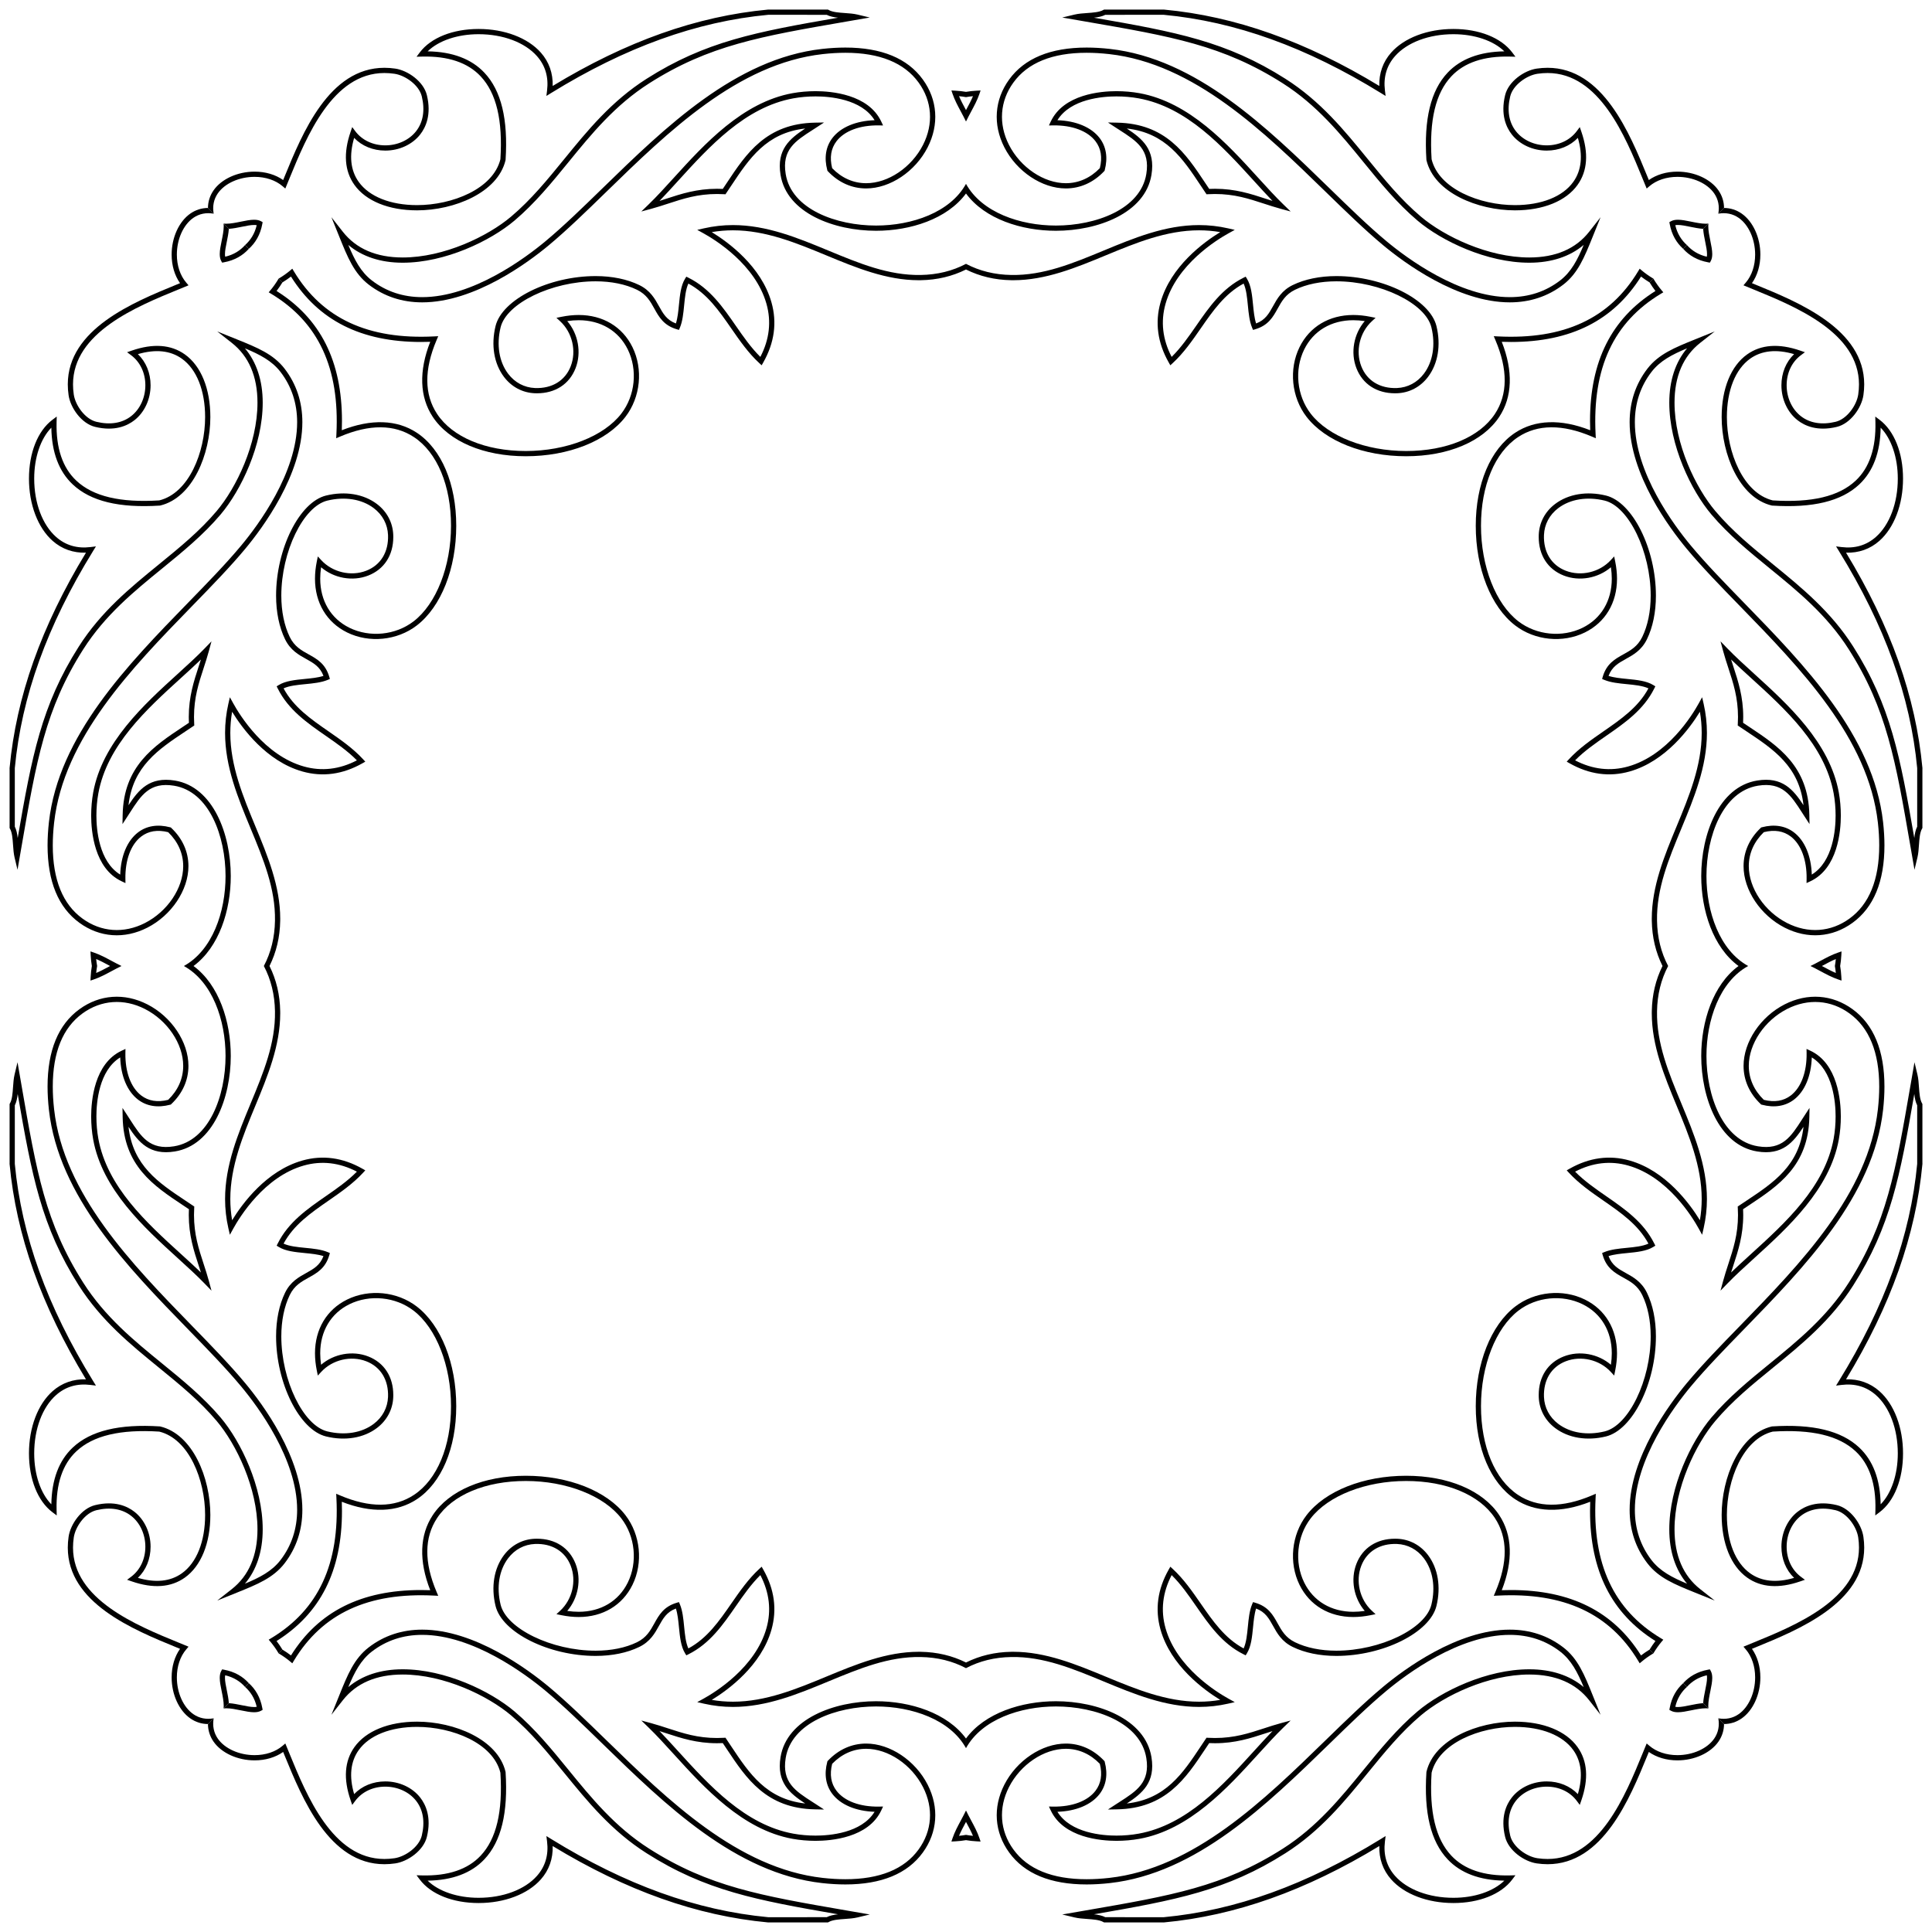 <?xml version="1.0" encoding="UTF-8" standalone="no"?>
<svg
   xmlns:dc="http://purl.org/dc/elements/1.1/"
   xmlns:cc="http://creativecommons.org/ns#"
   xmlns:rdf="http://www.w3.org/1999/02/22-rdf-syntax-ns#"
   xmlns:svg="http://www.w3.org/2000/svg"
   xmlns="http://www.w3.org/2000/svg"
   xml:space="preserve"
   enable-background="new 0 0 1615.971 1615.971"
   viewBox="0 0 1615.971 1615.971"
   y="0px"
   x="0px"
   id="Layer_1"
   version="1.1"><defs
     id="defs126" /><g
     id="g3"><g
       id="g5"><g
         id="g7"><g
           id="g10"><path
             id="path12"
             d="M462.269,71.899c0.337-10.567-3.028-20.122-9.849-27.847c-10.961-12.41-30.436-19.819-52.099-19.819      c-21.564,0-39.951,7.329-49.185,19.607l-2.719,3.613l4.521-0.117c21.809-0.562,38.283,4.984,49.095,16.507      c13.164,14.029,18.568,36.722,16.516,69.37c-6.138,24.912-40.452,38.353-69.704,38.353      c-22.221,0-40.021-7.095-48.836-19.467c-6.85-9.614-8.123-21.966-3.796-36.761      c6.506,6.788,15.788,10.61,26.055,10.61c11.644-0.001,22.551-5.03,29.174-13.456      c4.741-6.03,9.563-16.636,5.61-32.91c-2.747-11.395-15.904-20.682-26.466-22.207      c-3.057-0.447-6.105-0.673-9.056-0.673c-46.241,0-68.627,54.684-83.441,90.871      c-0.418,1.021-0.831,2.029-1.239,3.022c-6.446-4.553-14.815-7.034-23.906-7.034      c-14.235,0-27.704,6.147-34.316,15.659c-3.079,4.43-4.638,9.407-4.683,14.726l4.795,4.795      c-1.124-6.276,0.04-12.086,3.474-17.028c5.821-8.373,17.882-13.784,30.729-13.784      c9.199,0,17.515,2.774,23.417,7.811l2.288,1.952l1.149-2.78c0.759-1.84,1.537-3.739,2.334-5.685      c14.371-35.105,36.087-88.157,79.398-88.157c2.74,0,5.574,0.211,8.428,0.628      c8.962,1.293,20.549,9.376,22.847,18.91c2.803,11.535,1.143,21.626-4.798,29.183      c-5.802,7.38-15.424,11.786-25.739,11.787c-10.351,0-19.53-4.361-25.183-11.964l-2.467-3.318l-1.351,3.909      c-6.169,17.859-5.098,32.807,3.184,44.429c9.646,13.537,28.743,21.301,52.394,21.301      c30.992,0,67.46-14.678,73.995-41.882l0.057-0.372c2.164-34.021-3.618-57.844-17.679-72.827      c-10.857-11.571-26.829-17.593-47.487-17.913c9.115-8.935,24.91-14.34,42.589-14.34      c20.428,0,38.68,6.856,48.824,18.342c6.997,7.922,9.838,17.605,8.446,28.782l-0.563,4.52l3.877-2.39      c62.273-38.401,121.681-59.817,181.604-65.469l48.947,0.003c2.696,1.391,6.022,2.032,9.511,2.415      c-68.512,11.851-110.965,19.81-160.152,51.104c-29.316,18.633-49.38,43.248-68.781,67.053      c-14.26,17.496-27.73,34.023-44.523,48.221c-19.464,16.462-56.14,34.179-90.675,34.179      c-22.016,0-38.865-7.242-50.081-21.526l-9.524-12.129l6.677,16.517c6.851,16.981,12.264,30.394,24.486,39.823      c12.813,9.855,27.868,14.852,44.745,14.852c43.849,0,88.719-33.44,105.975-47.817      c15.284-12.735,31.183-28.214,48.017-44.602c51.659-50.294,110.212-107.299,181.024-115.23      c6.596-0.737,12.966-1.11,18.939-1.11c28.677,0,49.286,8.375,61.255,24.895      c11.308,15.557,12.655,34.572,3.693,52.17c-9.603,18.855-29.155,32.025-47.549,32.028      c-10.651,0.001-20.473-4.344-28.441-12.575c-2.24-8.911-1.003-16.513,3.683-22.604      c6.603-8.584,19.605-13.425,35.405-13.175l3.493,0.056l-1.48-3.165c-10.771-23.034-42.042-25.52-54.985-25.52      c-6.556,0-13.236,0.585-19.319,1.692c-41.833,7.615-73.582,42.537-99.092,70.598      c-7.453,8.197-14.491,15.939-21.23,22.456l-6.092,5.892l8.181-2.213c4.869-1.317,9.582-2.856,14.139-4.345      c12.706-4.151,24.71-8.072,40.975-8.072c1.914,0,3.878,0.057,5.835,0.169l1.239,0.07l0.695-1.027      c1.409-2.082,2.803-4.179,4.197-6.276c15.031-22.615,29.296-44.07,61.808-47.717      c-12.965,8.495-24.067,17.63-20.637,38.733c5.215,32.158,45.069,46.804,79.893,46.804      c28.721,0,59.507-9.802,75.227-31.159v-8.071c-13.201,23.958-45.372,34.861-75.227,34.861      c-33.033,0-70.774-13.498-75.581-43.136c-3.293-20.264,8.04-27.54,22.389-36.751      c1.111-0.712,2.23-1.431,3.352-2.163l6.371-4.153l-7.604,0.14c-40.765,0.749-57.472,25.885-73.629,50.193      c-1.16,1.744-2.319,3.489-3.488,5.225c-1.625-0.074-3.248-0.112-4.839-0.112      c-16.961,0-29.859,4.214-42.332,8.289c-1.893,0.618-3.813,1.245-5.755,1.86      c4.947-5.121,10.043-10.725,15.345-16.558c26.372-29.009,56.264-61.889,96.642-69.239      c5.829-1.061,12.238-1.621,18.537-1.621c11.482,0,38.34,2.014,49.368,19.923      c-15.584,0.51-28.347,5.858-35.263,14.849c-5.57,7.24-7.058,16.551-4.305,26.925l0.144,0.537l0.381,0.403      c8.881,9.386,19.947,14.347,32.001,14.345c19.971-0.003,41.124-14.154,51.441-34.414      c9.734-19.114,8.257-39.788-4.05-56.718c-12.834-17.716-34.633-26.698-64.79-26.698      c-6.133,0-12.669,0.383-19.424,1.137c-72.3,8.098-131.424,65.658-183.586,116.442      c-16.772,16.327-32.612,31.75-47.766,44.376c-16.891,14.073-60.757,46.804-103.179,46.804      c-15.892,0-30.049-4.693-42.08-13.945c-9.309-7.181-14.488-17.241-19.725-29.737      c11.569,9.774,27.073,14.88,45.502,14.88c35.633,0,73.444-18.252,93.496-35.212      c17.102-14.46,31.329-31.916,45.088-48.798c19.182-23.535,39.018-47.872,67.74-66.126      c49.837-31.708,92.964-39.158,164.413-51.499l19.927-3.45l-10.31-2.467c-3.228-0.772-6.921-1.031-10.491-1.281      c-5.088-0.358-10.35-0.727-13.603-2.589l-0.503-0.289h-49.724l-0.223-0.035l-0.272,0.026      C582.851,13.576,523.893,34.486,462.269,71.899z" /><path
             id="path14"
             d="M807.986,220.694c-11.312,5.959-23.953,9.08-37.901,9.304c-26.881,0.472-51.38-9.71-77.337-20.462      c-25.252-10.459-51.362-21.276-79.689-21.276c-8.184,0-16.357,0.919-24.289,2.73l-5.59,1.277l5.023,2.766      c10.051,5.534,43.57,26.148,52.879,59.056c4.214,14.896,2.496,29.831-5.104,44.431      c-7.816-7.699-14.299-17.048-20.583-26.112c-10.644-15.351-21.649-31.224-39.55-40.115l-1.779-0.883l-1.048,1.688      c-3.544,5.71-4.344,13.891-5.119,21.803c-0.537,5.486-1.091,11.136-2.558,15.651      c-7.749-2.904-10.755-8.332-14.198-14.546c-3.4-6.141-7.255-13.1-16.428-17.571      c-10.092-4.915-22.715-7.513-36.506-7.513c-39.193,0-78.323,19.556-83.735,41.853      c-3.862,15.923-1.293,31.393,7.048,42.443c6.362,8.429,15.536,13.295,25.834,13.703      c0.606,0.023,1.212,0.034,1.803,0.034c15.29,0,27.043-7.628,32.248-20.93      c5.135-13.124,2.24-28.765-6.945-39.461c3.296-0.486,6.516-0.732,9.613-0.732      c18.417,0,33.361,8.896,40.999,24.407c8.392,17.039,6.234,38.622-5.365,53.705      c-14.624,19.009-46.001,31.292-79.935,31.294c-33.6,0.003-61.325-11.585-74.162-30.997      c-10.791-16.32-10.933-37.12-0.421-61.827l1.367-3.211l-3.486,0.175c-55.164,2.773-93.439-14.969-117.251-54.445      l-1.32-2.19l-1.957,1.647c-2.666,2.244-5.864,4.492-9.486,6.668l3.16,3.16      c2.62-1.609,5.037-3.25,7.171-4.901c23.113,36.807,58.714,54.709,108.745,54.709      c2.527,0,5.117-0.047,7.733-0.139c-9.62,24.466-8.912,46.112,2.1,62.764      c13.648,20.637,42.734,32.958,77.805,32.955c35.785-0.001,67.74-12.646,83.398-33      c12.591-16.372,14.932-39.8,5.822-58.297c-8.402-17.06-24.774-26.846-44.919-26.846      c-4.625,0-9.492,0.51-14.467,1.519l-4.185,0.848l3.137,2.897c10.176,9.403,13.785,24.909,8.778,37.706      c-4.694,12.001-15.634,18.662-29.812,18.123c-8.963-0.355-16.959-4.606-22.518-11.97      c-7.55-10-9.841-24.135-6.288-38.781c4.893-20.156,42.78-38.514,79.489-38.514      c13.131,0,25.094,2.445,34.592,7.072c7.934,3.865,11.133,9.643,14.521,15.759      c3.831,6.915,7.791,14.067,18.72,17.264l1.87,0.547l0.755-1.796c2.264-5.372,2.934-12.204,3.579-18.811      c0.643-6.561,1.305-13.32,3.534-18.147c15.785,8.524,25.627,22.72,36.025,37.717      c6.96,10.036,14.154,20.414,23.253,28.778l2.022,1.859l1.355-2.389c9.327-16.438,11.631-33.343,6.85-50.245      c-8.534-30.166-36.149-50.322-49.948-58.766c5.836-1,11.775-1.504,17.722-1.504      c27.459,0,53.161,10.648,78.018,20.943c24.697,10.23,50.234,20.809,77.34,20.809c0.579,0,1.16-0.004,1.739-0.014      c13.74-0.221,26.389-3.248,37.83-8.952V220.694z" /><path
             id="path16"
             d="M212.533,183.801c-3.279,0-7.062,0.774-11.068,1.592c-4.182,0.855-8.507,1.738-12.344,1.738      c-0.747,0-1.438-0.046-2.104-0.113l4.392,4.392c3.591-0.245,7.311-0.997,10.93-1.737      c3.784-0.774,7.356-1.504,10.193-1.504c0.826,0,1.557,0.065,2.187,0.193      c-1.665,7.14-5.182,12.581-9.738,16.62l3.138,3.138c5.482-4.928,9.616-11.716,11.272-20.77l0.283-1.548      l-1.379-0.758C216.777,184.208,214.892,183.801,212.533,183.801z" /><path
             id="path18"
             d="M803.721,93.382c1.452,2.703,2.908,5.432,4.265,8.255v-9.544c-0.139-0.259-0.279-0.521-0.417-0.778      c-1.994-3.711-3.901-7.263-5.411-10.867c2.018,0.189,3.954,0.459,5.828,0.795v-4.415      c-2.842-0.485-5.824-0.826-8.982-0.986l-3.224-0.163l1.048,3.054C798.56,83.776,801.066,88.441,803.721,93.382z" /></g></g><g
         id="g20"><g
           id="g24"><path
             id="path26"
             d="M71.899,462.269c-10.567,0.337-20.122-3.028-27.847-9.849c-12.41-10.961-19.819-30.436-19.819-52.099      c0-21.564,7.329-39.951,19.607-49.185l3.613-2.719l-0.117,4.521c-0.562,21.809,4.984,38.283,16.507,49.095      c14.029,13.164,36.722,18.568,69.37,16.516c24.912-6.138,38.353-40.452,38.353-69.704      c0-22.221-7.095-40.021-19.467-48.836c-9.614-6.85-21.966-8.123-36.761-3.796      c6.788,6.506,10.61,15.788,10.61,26.055c-0.001,11.644-5.03,22.551-13.456,29.174      c-6.03,4.741-16.636,9.563-32.91,5.61c-11.395-2.747-20.682-15.904-22.207-26.466      c-0.447-3.057-0.673-6.105-0.673-9.056c0-46.241,54.684-68.627,90.871-83.441      c1.021-0.418,2.029-0.831,3.022-1.239c-4.553-6.446-7.034-14.815-7.034-23.906      c0-14.235,6.147-27.704,15.659-34.316c4.43-3.079,9.407-4.638,14.726-4.683l4.795,4.795      c-6.276-1.124-12.086,0.04-17.028,3.474c-8.373,5.821-13.784,17.882-13.784,30.729      c0,9.199,2.774,17.515,7.811,23.417l1.952,2.288l-2.78,1.149c-1.84,0.759-3.739,1.537-5.685,2.334      c-35.105,14.371-88.157,36.087-88.157,79.398c0,2.74,0.211,5.574,0.628,8.428      c1.293,8.962,9.376,20.549,18.91,22.847c11.535,2.803,21.626,1.143,29.183-4.798      c7.38-5.802,11.786-15.424,11.787-25.739c0-10.351-4.361-19.53-11.964-25.183l-3.318-2.467l3.909-1.351      c17.859-6.169,32.807-5.098,44.429,3.184c13.537,9.646,21.301,28.743,21.301,52.394      c0,30.992-14.678,67.46-41.882,73.995l-0.372,0.057c-34.021,2.164-57.844-3.618-72.827-17.679      c-11.571-10.857-17.593-26.829-17.913-47.487c-8.935,9.115-14.34,24.91-14.34,42.589      c0,20.428,6.856,38.68,18.342,48.824c7.922,6.997,17.605,9.838,28.782,8.446l4.52-0.563l-2.39,3.877      c-38.401,62.273-59.817,121.681-65.469,181.604l0.003,48.947c1.391,2.696,2.032,6.022,2.415,9.511      c11.851-68.512,19.81-110.965,51.104-160.152c18.633-29.316,43.248-49.38,67.053-68.781      c17.496-14.26,34.023-27.73,48.221-44.523c16.462-19.464,34.179-56.14,34.179-90.675      c0-22.016-7.242-38.865-21.526-50.081l-12.129-9.524l16.517,6.677c16.981,6.851,30.394,12.264,39.823,24.486      c9.855,12.813,14.852,27.868,14.852,44.745c0,43.849-33.44,88.719-47.817,105.975      c-12.735,15.284-28.214,31.183-44.602,48.017C110.187,558.79,53.181,617.343,45.251,688.154      c-0.737,6.596-1.11,12.966-1.11,18.939c0,28.677,8.375,49.286,24.895,61.255      c15.557,11.308,34.572,12.655,52.17,3.693c18.855-9.603,32.025-29.155,32.028-47.549      c0.001-10.651-4.344-20.473-12.575-28.441c-8.911-2.24-16.513-1.003-22.604,3.683      c-8.584,6.603-13.425,19.605-13.175,35.405l0.056,3.493l-3.165-1.48      c-23.034-10.771-25.52-42.042-25.52-54.985c0-6.556,0.585-13.236,1.692-19.319      c7.615-41.833,42.537-73.582,70.598-99.092c8.197-7.453,15.939-14.491,22.456-21.23l5.892-6.092l-2.213,8.181      c-1.317,4.869-2.856,9.582-4.345,14.139c-4.151,12.706-8.072,24.71-8.072,40.975      c0,1.914,0.057,3.878,0.169,5.835l0.07,1.239l-1.027,0.695c-2.082,1.409-4.179,2.803-6.276,4.197      c-22.615,15.031-44.07,29.296-47.717,61.808c8.495-12.965,17.63-24.067,38.733-20.637      c32.158,5.215,46.804,45.069,46.804,79.893c0,28.721-9.802,59.507-31.159,75.227h-8.071      c23.958-13.201,34.861-45.372,34.861-75.227c0-33.033-13.498-70.774-43.136-75.581      c-20.264-3.293-27.54,8.04-36.751,22.389c-0.712,1.111-1.431,2.23-2.163,3.352l-4.153,6.371l0.14-7.604      c0.749-40.765,25.885-57.472,50.193-73.629c1.744-1.16,3.489-2.319,5.225-3.488      c-0.074-1.625-0.112-3.248-0.112-4.839c0-16.961,4.214-29.859,8.289-42.332c0.618-1.893,1.245-3.813,1.86-5.755      c-5.121,4.947-10.725,10.043-16.558,15.345c-29.009,26.372-61.889,56.264-69.239,96.642      c-1.061,5.829-1.621,12.238-1.621,18.537c0,11.482,2.014,38.34,19.923,49.368      c0.51-15.584,5.858-28.347,14.849-35.263c7.24-5.57,16.551-7.058,26.925-4.305l0.537,0.144l0.403,0.381      c9.386,8.881,14.347,19.947,14.345,32.001c-0.003,19.971-14.154,41.124-34.414,51.441      c-19.114,9.734-39.788,8.257-56.718-4.05c-17.716-12.834-26.698-34.633-26.698-64.79      c0-6.133,0.383-12.669,1.137-19.424c8.098-72.3,65.658-131.424,116.442-183.586      c16.327-16.772,31.75-32.612,44.376-47.766c14.073-16.891,46.804-60.757,46.804-103.179      c0-15.892-4.693-30.049-13.945-42.08c-7.181-9.309-17.241-14.488-29.737-19.725      c9.774,11.569,14.88,27.073,14.88,45.502c0,35.633-18.252,73.444-35.212,93.496      c-14.46,17.102-31.916,31.329-48.798,45.088c-23.535,19.182-47.872,39.018-66.126,67.74      c-31.708,49.837-39.158,92.964-51.499,164.413l-3.45,19.927l-2.467-10.31      c-0.772-3.228-1.031-6.921-1.281-10.491c-0.358-5.088-0.727-10.35-2.589-13.603l-0.289-0.503v-49.724      l-0.035-0.223l0.026-0.272C13.576,582.851,34.486,523.893,71.899,462.269z" /><path
             id="path28"
             d="M220.694,807.986c5.959-11.312,9.08-23.953,9.304-37.901c0.472-26.881-9.71-51.38-20.462-77.337      c-10.459-25.252-21.276-51.362-21.276-79.689c0-8.184,0.919-16.357,2.73-24.289l1.277-5.59l2.766,5.023      c5.534,10.051,26.148,43.57,59.056,52.879c14.896,4.214,29.831,2.496,44.431-5.104      c-7.699-7.816-17.048-14.299-26.112-20.583c-15.351-10.644-31.224-21.649-40.115-39.55l-0.883-1.779l1.688-1.048      c5.71-3.544,13.891-4.344,21.803-5.119c5.486-0.537,11.136-1.091,15.651-2.558      c-2.904-7.749-8.332-10.755-14.546-14.198c-6.141-3.4-13.1-7.255-17.571-16.428      c-4.915-10.092-7.513-22.715-7.513-36.506c0-39.193,19.556-78.323,41.853-83.735      c15.923-3.862,31.393-1.293,42.443,7.048c8.429,6.362,13.295,15.536,13.703,25.834      c0.023,0.606,0.034,1.212,0.034,1.803c0,15.29-7.628,27.043-20.93,32.248      c-13.124,5.135-28.765,2.24-39.461-6.945c-0.486,3.296-0.732,6.516-0.732,9.613      c0,18.417,8.896,33.361,24.407,40.999c17.039,8.392,38.622,6.234,53.705-5.365      c19.009-14.624,31.292-46.001,31.294-79.935c0.003-33.6-11.585-61.325-30.997-74.162      c-16.32-10.791-37.12-10.933-61.827-0.421l-3.211,1.367l0.175-3.486c2.773-55.164-14.969-93.439-54.445-117.251      l-2.19-1.32l1.647-1.957c2.244-2.666,4.492-5.864,6.668-9.486l3.16,3.16      c-1.609,2.62-3.25,5.037-4.901,7.171c36.807,23.113,54.709,58.714,54.709,108.745      c0,2.527-0.047,5.117-0.139,7.733c24.466-9.62,46.112-8.912,62.764,2.1      c20.637,13.648,32.958,42.734,32.955,77.805c-0.001,35.785-12.646,67.74-33,83.398      c-16.372,12.591-39.8,14.932-58.297,5.822c-17.06-8.402-26.846-24.774-26.846-44.919      c0-4.625,0.51-9.492,1.519-14.467l0.848-4.185l2.897,3.137c9.403,10.176,24.909,13.785,37.706,8.778      c12.001-4.694,18.662-15.634,18.123-29.812c-0.355-8.963-4.606-16.959-11.97-22.518      c-10-7.55-24.135-9.841-38.781-6.288c-20.156,4.893-38.514,42.78-38.514,79.489      c0,13.131,2.445,25.094,7.072,34.592c3.865,7.934,9.643,11.133,15.759,14.521      c6.915,3.831,14.067,7.791,17.264,18.72l0.547,1.87l-1.796,0.755c-5.372,2.264-12.204,2.934-18.811,3.579      c-6.561,0.643-13.32,1.305-18.147,3.534c8.524,15.785,22.72,25.627,37.717,36.025      c10.036,6.96,20.414,14.154,28.778,23.253l1.859,2.022l-2.389,1.355c-16.438,9.327-33.343,11.631-50.245,6.85      c-30.166-8.534-50.322-36.149-58.766-49.948c-1,5.836-1.504,11.775-1.504,17.722      c0,27.459,10.648,53.161,20.943,78.018c10.23,24.697,20.809,50.234,20.809,77.34c0,0.579-0.004,1.16-0.014,1.739      c-0.221,13.74-3.248,26.389-8.952,37.83H220.694z" /><path
             id="path30"
             d="M183.801,212.533c0-3.279,0.774-7.062,1.592-11.068c0.855-4.182,1.738-8.507,1.738-12.344      c0-0.747-0.046-1.438-0.113-2.104l4.392,4.392c-0.245,3.591-0.997,7.311-1.737,10.93      c-0.774,3.784-1.504,7.356-1.504,10.193c0,0.826,0.065,1.557,0.193,2.187      c7.14-1.665,12.581-5.182,16.62-9.738l3.138,3.138c-4.928,5.482-11.716,9.616-20.77,11.272l-1.548,0.283      l-0.758-1.379C184.208,216.777,183.801,214.892,183.801,212.533z" /><path
             id="path32"
             d="M93.382,803.721c2.703,1.452,5.432,2.908,8.255,4.265h-9.544c-0.259-0.139-0.521-0.279-0.778-0.417      c-3.711-1.994-7.263-3.901-10.867-5.411c0.189,2.018,0.459,3.954,0.795,5.828h-4.415      c-0.485-2.842-0.826-5.824-0.986-8.982l-0.163-3.224l3.054,1.048C83.776,798.56,88.441,801.066,93.382,803.721z" /></g></g></g><g
       id="g34"><g
         id="g36"><g
           id="g40"><path
             id="path42"
             d="M1544.073,462.269c10.567,0.337,20.122-3.028,27.847-9.849c12.41-10.961,19.819-30.436,19.819-52.099      c0-21.564-7.329-39.951-19.607-49.185l-3.613-2.719l0.117,4.521c0.562,21.809-4.984,38.283-16.507,49.095      c-14.029,13.164-36.722,18.568-69.37,16.516c-24.912-6.138-38.353-40.452-38.353-69.704      c0-22.221,7.095-40.021,19.467-48.836c9.614-6.85,21.966-8.123,36.761-3.796      c-6.788,6.506-10.61,15.788-10.61,26.055c0.001,11.644,5.03,22.551,13.456,29.174      c6.03,4.741,16.636,9.563,32.91,5.61c11.395-2.747,20.682-15.904,22.207-26.466      c0.447-3.057,0.673-6.105,0.673-9.056c0-46.241-54.685-68.627-90.871-83.441      c-1.021-0.418-2.029-0.831-3.022-1.239c4.553-6.446,7.034-14.815,7.034-23.906      c0-14.235-6.147-27.704-15.659-34.316c-4.43-3.079-9.407-4.638-14.726-4.683l-4.795,4.795      c6.277-1.124,12.086,0.04,17.028,3.474c8.373,5.821,13.784,17.882,13.784,30.729      c0,9.199-2.774,17.515-7.811,23.417l-1.952,2.288l2.78,1.149c1.84,0.759,3.739,1.537,5.685,2.334      c35.105,14.371,88.157,36.087,88.157,79.398c0,2.74-0.211,5.574-0.628,8.428      c-1.293,8.962-9.376,20.549-18.91,22.847c-11.535,2.803-21.626,1.143-29.183-4.798      c-7.38-5.802-11.786-15.424-11.787-25.739c0-10.351,4.361-19.53,11.964-25.183l3.318-2.467l-3.908-1.351      c-17.859-6.169-32.807-5.098-44.429,3.184c-13.537,9.646-21.301,28.743-21.301,52.394      c0,30.992,14.678,67.46,41.882,73.995l0.372,0.057c34.021,2.164,57.844-3.618,72.827-17.679      c11.571-10.857,17.593-26.829,17.913-47.487c8.935,9.115,14.34,24.91,14.34,42.589      c0,20.428-6.856,38.68-18.342,48.824c-7.921,6.997-17.605,9.838-28.782,8.446l-4.52-0.563l2.39,3.877      c38.401,62.273,59.818,121.681,65.469,181.604l-0.003,48.947c-1.391,2.696-2.032,6.022-2.415,9.511      c-11.851-68.512-19.81-110.965-51.104-160.152c-18.633-29.316-43.248-49.38-67.053-68.781      c-17.496-14.26-34.023-27.73-48.221-44.523c-16.462-19.464-34.179-56.14-34.179-90.675      c0-22.016,7.243-38.865,21.526-50.081l12.129-9.524l-16.517,6.677c-16.981,6.851-30.394,12.264-39.823,24.486      c-9.855,12.813-14.852,27.868-14.852,44.745c0,43.849,33.44,88.719,47.817,105.975      c12.735,15.284,28.214,31.183,44.602,48.017c50.294,51.659,107.299,110.212,115.23,181.024      c0.737,6.596,1.11,12.966,1.11,18.939c0,28.677-8.375,49.286-24.895,61.255      c-15.557,11.308-34.572,12.655-52.17,3.693c-18.855-9.603-32.025-29.155-32.028-47.549      c-0.001-10.651,4.345-20.473,12.575-28.441c8.911-2.24,16.513-1.003,22.604,3.683      c8.584,6.603,13.425,19.605,13.175,35.405l-0.055,3.493l3.165-1.48c23.034-10.771,25.52-42.042,25.52-54.985      c0-6.556-0.585-13.236-1.692-19.319c-7.615-41.833-42.537-73.582-70.598-99.092      c-8.197-7.453-15.939-14.491-22.456-21.23l-5.891-6.092l2.213,8.181c1.317,4.869,2.856,9.582,4.345,14.139      c4.151,12.706,8.072,24.71,8.072,40.975c0,1.914-0.057,3.878-0.169,5.835l-0.07,1.239l1.027,0.695      c2.082,1.409,4.179,2.803,6.276,4.197c22.615,15.031,44.07,29.296,47.717,61.808      c-8.495-12.965-17.63-24.067-38.733-20.637c-32.158,5.215-46.804,45.069-46.804,79.893      c0,28.721,9.802,59.507,31.159,75.227h8.071c-23.958-13.201-34.861-45.372-34.861-75.227      c0-33.033,13.498-70.774,43.136-75.581c20.264-3.293,27.54,8.04,36.751,22.389      c0.713,1.111,1.431,2.23,2.163,3.352l4.153,6.371l-0.14-7.604c-0.749-40.765-25.885-57.472-50.193-73.629      c-1.744-1.16-3.489-2.319-5.225-3.488c0.074-1.625,0.112-3.248,0.112-4.839c0-16.961-4.214-29.859-8.289-42.332      c-0.618-1.893-1.245-3.813-1.86-5.755c5.121,4.947,10.725,10.043,16.558,15.345      c29.009,26.372,61.889,56.264,69.239,96.642c1.061,5.829,1.621,12.238,1.621,18.537      c0,11.482-2.014,38.34-19.923,49.368c-0.51-15.584-5.858-28.347-14.849-35.263      c-7.24-5.57-16.551-7.058-26.925-4.305l-0.538,0.144l-0.403,0.381c-9.386,8.881-14.347,19.947-14.345,32.001      c0.003,19.971,14.154,41.124,34.414,51.441c19.114,9.734,39.788,8.257,56.718-4.05      c17.716-12.834,26.698-34.633,26.698-64.79c0-6.133-0.383-12.669-1.137-19.424      c-8.098-72.3-65.658-131.424-116.442-183.586c-16.327-16.772-31.75-32.612-44.376-47.766      c-14.073-16.891-46.804-60.757-46.804-103.179c0-15.892,4.693-30.049,13.945-42.08      c7.181-9.309,17.241-14.488,29.737-19.725c-9.774,11.569-14.88,27.073-14.88,45.502      c0,35.633,18.252,73.444,35.212,93.496c14.46,17.102,31.916,31.329,48.798,45.088      c23.535,19.182,47.872,39.018,66.126,67.74c31.708,49.837,39.158,92.964,51.499,164.413l3.45,19.927      l2.467-10.31c0.772-3.228,1.031-6.921,1.281-10.491c0.358-5.088,0.727-10.35,2.589-13.603l0.289-0.503v-49.724      l0.035-0.223l-0.026-0.272C1602.395,582.851,1581.486,523.893,1544.073,462.269z" /><path
             id="path44"
             d="M1395.277,807.986c-5.959-11.312-9.08-23.953-9.304-37.901c-0.472-26.881,9.71-51.38,20.462-77.337      c10.459-25.252,21.276-51.362,21.276-79.689c0-8.184-0.919-16.357-2.73-24.289l-1.277-5.59l-2.766,5.023      c-5.534,10.051-26.148,43.57-59.056,52.879c-14.896,4.214-29.831,2.496-44.431-5.104      c7.699-7.816,17.048-14.299,26.112-20.583c15.351-10.644,31.224-21.649,40.115-39.55l0.883-1.779l-1.688-1.048      c-5.71-3.544-13.891-4.344-21.803-5.119c-5.486-0.537-11.136-1.091-15.651-2.558      c2.904-7.749,8.332-10.755,14.546-14.198c6.141-3.4,13.1-7.255,17.571-16.428      c4.915-10.092,7.513-22.715,7.513-36.506c0-39.193-19.556-78.323-41.852-83.735      c-15.923-3.862-31.393-1.293-42.443,7.048c-8.429,6.362-13.295,15.536-13.703,25.834      c-0.023,0.606-0.034,1.212-0.034,1.803c0,15.29,7.628,27.043,20.93,32.248      c13.124,5.135,28.765,2.24,39.461-6.945c0.486,3.296,0.732,6.516,0.732,9.613      c0,18.417-8.896,33.361-24.407,40.999c-17.039,8.392-38.622,6.234-53.705-5.365      c-19.009-14.624-31.292-46.001-31.294-79.935c-0.003-33.6,11.586-61.325,30.997-74.162      c16.32-10.791,37.12-10.933,61.827-0.421l3.211,1.367l-0.175-3.486c-2.773-55.164,14.969-93.439,54.445-117.251      l2.19-1.32l-1.647-1.957c-2.244-2.666-4.492-5.864-6.668-9.486l-3.16,3.16      c1.609,2.62,3.25,5.037,4.901,7.171c-36.807,23.113-54.709,58.714-54.709,108.745      c0,2.527,0.047,5.117,0.139,7.733c-24.467-9.62-46.112-8.912-62.764,2.1      c-20.637,13.648-32.958,42.734-32.955,77.805c0.002,35.785,12.646,67.74,33,83.398      c16.372,12.591,39.8,14.932,58.297,5.822c17.06-8.402,26.846-24.774,26.846-44.919      c0-4.625-0.51-9.492-1.519-14.467l-0.848-4.185l-2.897,3.137c-9.403,10.176-24.909,13.785-37.706,8.778      c-12.001-4.694-18.662-15.634-18.123-29.812c0.356-8.963,4.606-16.959,11.97-22.518      c10-7.55,24.135-9.841,38.781-6.288c20.156,4.893,38.514,42.78,38.514,79.489      c0,13.131-2.445,25.094-7.072,34.592c-3.865,7.934-9.643,11.133-15.759,14.521      c-6.915,3.831-14.067,7.791-17.264,18.72l-0.547,1.87l1.796,0.755c5.373,2.264,12.204,2.934,18.811,3.579      c6.561,0.643,13.32,1.305,18.147,3.534c-8.524,15.785-22.72,25.627-37.717,36.025      c-10.036,6.96-20.414,14.154-28.778,23.253l-1.859,2.022l2.389,1.355c16.438,9.327,33.343,11.631,50.246,6.85      c30.166-8.534,50.322-36.149,58.766-49.948c1,5.836,1.504,11.775,1.504,17.722      c0,27.459-10.648,53.161-20.943,78.018c-10.23,24.697-20.809,50.234-20.809,77.34      c0,0.579,0.004,1.16,0.014,1.739c0.221,13.74,3.248,26.389,8.952,37.83H1395.277z" /><path
             id="path46"
             d="M1432.17,212.533c0-3.279-0.774-7.062-1.592-11.068c-0.855-4.182-1.738-8.507-1.738-12.344      c0-0.747,0.046-1.438,0.113-2.104l-4.392,4.392c0.245,3.591,0.997,7.311,1.737,10.93      c0.774,3.784,1.504,7.356,1.504,10.193c0,0.826-0.065,1.557-0.193,2.187      c-7.14-1.665-12.581-5.182-16.62-9.738l-3.138,3.138c4.928,5.482,11.716,9.616,20.77,11.272l1.548,0.283      l0.758-1.379C1431.764,216.777,1432.17,214.892,1432.17,212.533z" /><path
             id="path48"
             d="M1522.59,803.721c-2.703,1.452-5.432,2.908-8.255,4.265h9.544c0.258-0.139,0.521-0.279,0.778-0.417      c3.711-1.994,7.263-3.901,10.867-5.411c-0.189,2.018-0.459,3.954-0.795,5.828h4.415      c0.486-2.842,0.826-5.824,0.986-8.982l0.163-3.224l-3.054,1.048      C1532.196,798.56,1527.53,801.066,1522.59,803.721z" /></g></g><g
         id="g50"><g
           id="g54"><path
             id="path56"
             d="M1153.702,71.899c-0.337-10.567,3.027-20.122,9.849-27.847c10.961-12.41,30.436-19.819,52.099-19.819      c21.564,0,39.951,7.329,49.185,19.607l2.719,3.613l-4.521-0.117c-21.809-0.562-38.283,4.984-49.095,16.507      c-13.164,14.029-18.568,36.722-16.516,69.37c6.138,24.912,40.452,38.353,69.704,38.353      c22.221,0,40.021-7.095,48.836-19.467c6.85-9.614,8.123-21.966,3.796-36.761      c-6.506,6.788-15.788,10.61-26.055,10.61c-11.644-0.001-22.551-5.03-29.174-13.456      c-4.741-6.03-9.563-16.636-5.61-32.91c2.747-11.395,15.904-20.682,26.466-22.207      c3.057-0.447,6.105-0.673,9.056-0.673c46.241,0,68.627,54.684,83.441,90.871      c0.418,1.021,0.83,2.029,1.238,3.022c6.446-4.553,14.815-7.034,23.906-7.034      c14.235,0,27.705,6.147,34.316,15.659c3.079,4.43,4.638,9.407,4.683,14.726l-4.795,4.795      c1.124-6.276-0.04-12.086-3.474-17.028c-5.82-8.373-17.882-13.784-30.729-13.784      c-9.199,0-17.515,2.774-23.417,7.811l-2.288,1.952l-1.149-2.78c-0.759-1.84-1.537-3.739-2.334-5.685      c-14.371-35.105-36.087-88.157-79.398-88.157c-2.74,0-5.574,0.211-8.429,0.628      c-8.962,1.293-20.549,9.376-22.847,18.91c-2.803,11.535-1.143,21.626,4.798,29.183      c5.802,7.38,15.424,11.786,25.739,11.787c10.351,0,19.53-4.361,25.183-11.964l2.467-3.318l1.351,3.909      c6.169,17.859,5.098,32.807-3.184,44.429c-9.646,13.537-28.743,21.301-52.394,21.301      c-30.992,0-67.46-14.678-73.995-41.882l-0.057-0.372c-2.164-34.021,3.618-57.844,17.679-72.827      c10.857-11.571,26.828-17.593,47.487-17.913c-9.116-8.935-24.91-14.34-42.589-14.34      c-20.428,0-38.68,6.856-48.824,18.342c-6.997,7.922-9.838,17.605-8.446,28.782l0.563,4.52l-3.877-2.39      c-62.273-38.401-121.681-59.817-181.604-65.469l-48.947,0.003c-2.696,1.391-6.022,2.032-9.511,2.415      c68.512,11.851,110.965,19.81,160.152,51.104c29.316,18.633,49.38,43.248,68.781,67.053      c14.26,17.496,27.73,34.023,44.523,48.221c19.464,16.462,56.14,34.179,90.675,34.179      c22.016,0,38.865-7.242,50.081-21.526l9.524-12.129l-6.676,16.517c-6.852,16.981-12.264,30.394-24.486,39.823      c-12.813,9.855-27.868,14.852-44.745,14.852c-43.849,0-88.719-33.44-105.975-47.817      c-15.284-12.735-31.183-28.214-48.017-44.602c-51.659-50.294-110.212-107.299-181.024-115.23      c-6.596-0.737-12.966-1.11-18.939-1.11c-28.677,0-49.286,8.375-61.255,24.895      c-11.308,15.557-12.655,34.572-3.693,52.17c9.603,18.855,29.155,32.025,47.549,32.028      c10.651,0.001,20.473-4.344,28.441-12.575c2.24-8.911,1.003-16.513-3.683-22.604      c-6.603-8.584-19.604-13.425-35.405-13.175l-3.493,0.056l1.48-3.165c10.771-23.034,42.042-25.52,54.985-25.52      c6.556,0,13.236,0.585,19.319,1.692c41.833,7.615,73.582,42.537,99.092,70.598      c7.453,8.197,14.491,15.939,21.23,22.456l6.092,5.892l-8.181-2.213c-4.869-1.317-9.582-2.856-14.139-4.345      c-12.706-4.151-24.71-8.072-40.975-8.072c-1.914,0-3.878,0.057-5.835,0.169l-1.239,0.07l-0.695-1.027      c-1.409-2.082-2.803-4.179-4.197-6.276c-15.031-22.615-29.296-44.07-61.808-47.717      c12.965,8.495,24.067,17.63,20.637,38.733c-5.215,32.158-45.069,46.804-79.893,46.804      c-28.721,0-59.507-9.802-75.227-31.159v-8.071c13.201,23.958,45.372,34.861,75.227,34.861      c33.033,0,70.774-13.498,75.581-43.136c3.293-20.264-8.04-27.54-22.389-36.751      c-1.111-0.712-2.23-1.431-3.352-2.163l-6.371-4.153l7.604,0.14c40.765,0.749,57.472,25.885,73.629,50.193      c1.16,1.744,2.319,3.489,3.488,5.225c1.625-0.074,3.248-0.112,4.839-0.112c16.961,0,29.859,4.214,42.332,8.289      c1.893,0.618,3.812,1.245,5.755,1.86c-4.947-5.121-10.043-10.725-15.345-16.558      c-26.372-29.009-56.264-61.889-96.641-69.239c-5.829-1.061-12.238-1.621-18.537-1.621      c-11.482,0-38.34,2.014-49.368,19.923c15.584,0.51,28.347,5.858,35.263,14.849      c5.57,7.24,7.058,16.551,4.305,26.925l-0.144,0.537l-0.381,0.403c-8.881,9.386-19.947,14.347-32.001,14.345      c-19.971-0.003-41.124-14.154-51.441-34.414c-9.734-19.114-8.257-39.788,4.05-56.718      c12.834-17.716,34.633-26.698,64.79-26.698c6.133,0,12.669,0.383,19.424,1.137      c72.3,8.098,131.424,65.658,183.586,116.442c16.772,16.327,32.612,31.75,47.766,44.376      c16.891,14.073,60.757,46.804,103.179,46.804c15.892,0,30.049-4.693,42.08-13.945      c9.309-7.181,14.488-17.241,19.725-29.737c-11.569,9.774-27.073,14.88-45.502,14.88      c-35.632,0-73.444-18.252-93.496-35.212c-17.102-14.46-31.329-31.916-45.088-48.798      c-19.182-23.535-39.018-47.872-67.74-66.126c-49.837-31.708-92.964-39.158-164.413-51.499l-19.927-3.45      l10.31-2.467c3.228-0.772,6.921-1.031,10.491-1.281c5.088-0.358,10.35-0.727,13.603-2.589l0.503-0.289h49.724      l0.223-0.035l0.272,0.026C1033.12,13.576,1092.079,34.486,1153.702,71.899z" /><path
             id="path58"
             d="M807.986,220.694c11.312,5.959,23.953,9.08,37.901,9.304c26.881,0.472,51.38-9.71,77.337-20.462      c25.252-10.459,51.362-21.276,79.689-21.276c8.184,0,16.357,0.919,24.289,2.73l5.59,1.277l-5.023,2.766      c-10.051,5.534-43.57,26.148-52.879,59.056c-4.214,14.896-2.496,29.831,5.104,44.431      c7.816-7.699,14.299-17.048,20.583-26.112c10.644-15.351,21.649-31.224,39.55-40.115l1.779-0.883l1.048,1.688      c3.544,5.71,4.344,13.891,5.119,21.803c0.537,5.486,1.091,11.136,2.558,15.651      c7.749-2.904,10.755-8.332,14.198-14.546c3.4-6.141,7.255-13.1,16.428-17.571      c10.092-4.915,22.715-7.513,36.506-7.513c39.193,0,78.323,19.556,83.735,41.853      c3.862,15.923,1.293,31.393-7.048,42.443c-6.362,8.429-15.536,13.295-25.834,13.703      c-0.606,0.023-1.212,0.034-1.803,0.034c-15.29,0-27.043-7.628-32.248-20.93      c-5.135-13.124-2.24-28.765,6.945-39.461c-3.296-0.486-6.516-0.732-9.613-0.732      c-18.417,0-33.361,8.896-40.999,24.407c-8.392,17.039-6.234,38.622,5.365,53.705      c14.624,19.009,46.001,31.292,79.935,31.294c33.6,0.003,61.325-11.585,74.162-30.997      c10.79-16.32,10.933-37.12,0.421-61.827l-1.367-3.211l3.486,0.175c55.164,2.773,93.439-14.969,117.251-54.445      l1.32-2.19l1.957,1.647c2.666,2.244,5.863,4.492,9.486,6.668l-3.16,3.16      c-2.62-1.609-5.037-3.25-7.171-4.901c-23.113,36.807-58.714,54.709-108.745,54.709      c-2.527,0-5.117-0.047-7.733-0.139c9.62,24.466,8.912,46.112-2.1,62.764      c-13.648,20.637-42.734,32.958-77.805,32.955c-35.785-0.001-67.74-12.646-83.398-33      c-12.591-16.372-14.932-39.8-5.822-58.297c8.402-17.06,24.774-26.846,44.919-26.846      c4.625,0,9.492,0.51,14.467,1.519l4.185,0.848l-3.137,2.897c-10.176,9.403-13.785,24.909-8.778,37.706      c4.694,12.001,15.634,18.662,29.812,18.123c8.963-0.355,16.959-4.606,22.518-11.97      c7.55-10,9.841-24.135,6.288-38.781c-4.893-20.156-42.78-38.514-79.489-38.514      c-13.131,0-25.094,2.445-34.592,7.072c-7.934,3.865-11.133,9.643-14.521,15.759      c-3.831,6.915-7.792,14.067-18.72,17.264l-1.87,0.547l-0.755-1.796c-2.264-5.372-2.934-12.204-3.579-18.811      c-0.643-6.561-1.305-13.32-3.534-18.147c-15.785,8.524-25.627,22.72-36.025,37.717      c-6.96,10.036-14.154,20.414-23.253,28.778l-2.022,1.859l-1.355-2.389c-9.327-16.438-11.631-33.343-6.85-50.245      c8.534-30.166,36.149-50.322,49.948-58.766c-5.836-1-11.775-1.504-17.722-1.504      c-27.459,0-53.161,10.648-78.018,20.943c-24.697,10.23-50.234,20.809-77.34,20.809      c-0.579,0-1.16-0.004-1.739-0.014c-13.74-0.221-26.389-3.248-37.83-8.952V220.694z" /><path
             id="path60"
             d="M1403.438,183.801c3.279,0,7.062,0.774,11.068,1.592c4.182,0.855,8.507,1.738,12.343,1.738      c0.747,0,1.438-0.046,2.104-0.113l-4.392,4.392c-3.591-0.245-7.31-0.997-10.93-1.737      c-3.784-0.774-7.356-1.504-10.193-1.504c-0.826,0-1.557,0.065-2.187,0.193      c1.665,7.14,5.182,12.581,9.738,16.62l-3.138,3.138c-5.482-4.928-9.616-11.716-11.272-20.77l-0.283-1.548      l1.379-0.758C1399.195,184.208,1401.079,183.801,1403.438,183.801z" /><path
             id="path62"
             d="M812.25,93.382c-1.452,2.703-2.908,5.432-4.265,8.255v-9.544c0.139-0.259,0.279-0.521,0.417-0.778      c1.994-3.711,3.901-7.263,5.411-10.867c-2.018,0.189-3.954,0.459-5.828,0.795v-4.415      c2.842-0.485,5.824-0.826,8.982-0.986l3.224-0.163l-1.048,3.054C817.411,83.776,814.905,88.441,812.25,93.382z" /></g></g></g><g
       id="g64"><g
         id="g66"><g
           id="g70"><path
             id="path72"
             d="M1153.702,1544.073c-0.337,10.567,3.027,20.122,9.849,27.847c10.961,12.41,30.436,19.819,52.099,19.819      c21.564,0,39.951-7.329,49.185-19.607l2.719-3.613l-4.521,0.117c-21.809,0.562-38.283-4.984-49.095-16.507      c-13.164-14.029-18.568-36.722-16.516-69.37c6.138-24.912,40.452-38.353,69.704-38.353      c22.221,0,40.021,7.095,48.836,19.467c6.85,9.614,8.123,21.966,3.796,36.761      c-6.506-6.788-15.788-10.61-26.055-10.61c-11.644,0.001-22.551,5.03-29.174,13.456      c-4.741,6.03-9.563,16.636-5.61,32.91c2.747,11.395,15.904,20.682,26.466,22.207      c3.057,0.447,6.105,0.673,9.056,0.673c46.241,0,68.627-54.685,83.441-90.871      c0.418-1.021,0.83-2.029,1.238-3.022c6.446,4.553,14.815,7.034,23.906,7.034      c14.235,0,27.705-6.147,34.316-15.659c3.079-4.43,4.638-9.407,4.683-14.726l-4.795-4.795      c1.124,6.277-0.04,12.086-3.474,17.028c-5.82,8.373-17.882,13.784-30.729,13.784      c-9.199,0-17.515-2.774-23.417-7.811l-2.288-1.952l-1.149,2.78c-0.759,1.84-1.537,3.739-2.334,5.685      c-14.371,35.105-36.087,88.157-79.398,88.157c-2.74,0-5.574-0.211-8.429-0.628      c-8.962-1.293-20.549-9.376-22.847-18.91c-2.803-11.535-1.143-21.626,4.798-29.183      c5.802-7.38,15.424-11.786,25.739-11.787c10.351,0,19.53,4.361,25.183,11.964l2.467,3.318l1.351-3.908      c6.169-17.859,5.098-32.807-3.184-44.429c-9.646-13.537-28.743-21.301-52.394-21.301      c-30.992,0-67.46,14.678-73.995,41.882l-0.057,0.372c-2.164,34.021,3.618,57.844,17.679,72.827      c10.857,11.571,26.828,17.593,47.487,17.913c-9.116,8.935-24.91,14.34-42.589,14.34      c-20.428,0-38.68-6.856-48.824-18.342c-6.997-7.921-9.838-17.605-8.446-28.782l0.563-4.52l-3.877,2.39      c-62.273,38.401-121.681,59.818-181.604,65.469l-48.947-0.003c-2.696-1.391-6.022-2.032-9.511-2.415      c68.512-11.851,110.965-19.81,160.152-51.104c29.316-18.633,49.38-43.248,68.781-67.053      c14.26-17.496,27.73-34.023,44.523-48.221c19.464-16.462,56.14-34.179,90.675-34.179      c22.016,0,38.865,7.243,50.081,21.526l9.524,12.129l-6.676-16.517c-6.852-16.981-12.264-30.394-24.486-39.823      c-12.813-9.855-27.868-14.852-44.745-14.852c-43.849,0-88.719,33.44-105.975,47.817      c-15.284,12.735-31.183,28.214-48.017,44.602c-51.659,50.294-110.212,107.299-181.024,115.23      c-6.596,0.737-12.966,1.11-18.939,1.11c-28.677,0-49.286-8.375-61.255-24.895      c-11.308-15.557-12.655-34.572-3.693-52.17c9.603-18.855,29.155-32.025,47.549-32.028      c10.651-0.001,20.473,4.345,28.441,12.575c2.24,8.911,1.003,16.513-3.683,22.604      c-6.603,8.584-19.604,13.425-35.405,13.175l-3.493-0.055l1.48,3.165c10.771,23.034,42.042,25.52,54.985,25.52      c6.556,0,13.236-0.585,19.319-1.692c41.833-7.615,73.582-42.537,99.092-70.598      c7.453-8.197,14.491-15.939,21.23-22.456l6.092-5.891l-8.181,2.213c-4.869,1.317-9.582,2.856-14.139,4.345      c-12.706,4.151-24.71,8.072-40.975,8.072c-1.914,0-3.878-0.057-5.835-0.169l-1.239-0.07l-0.695,1.027      c-1.409,2.082-2.803,4.179-4.197,6.276c-15.031,22.615-29.296,44.07-61.808,47.717      c12.965-8.495,24.067-17.63,20.637-38.733c-5.215-32.158-45.069-46.804-79.893-46.804      c-28.721,0-59.507,9.802-75.227,31.159v8.071c13.201-23.958,45.372-34.861,75.227-34.861      c33.033,0,70.774,13.498,75.581,43.136c3.293,20.264-8.04,27.54-22.389,36.751      c-1.111,0.713-2.23,1.431-3.352,2.163l-6.371,4.153l7.604-0.14c40.765-0.749,57.472-25.885,73.629-50.193      c1.16-1.744,2.319-3.489,3.488-5.225c1.625,0.074,3.248,0.112,4.839,0.112c16.961,0,29.859-4.214,42.332-8.289      c1.893-0.618,3.812-1.245,5.755-1.86c-4.947,5.121-10.043,10.725-15.345,16.558      c-26.372,29.009-56.264,61.889-96.641,69.239c-5.829,1.061-12.238,1.621-18.537,1.621      c-11.482,0-38.34-2.014-49.368-19.923c15.584-0.51,28.347-5.858,35.263-14.849      c5.57-7.24,7.058-16.551,4.305-26.925l-0.144-0.538l-0.381-0.403c-8.881-9.386-19.947-14.347-32.001-14.345      c-19.971,0.003-41.124,14.154-51.441,34.414c-9.734,19.114-8.257,39.788,4.05,56.718      c12.834,17.716,34.633,26.698,64.79,26.698c6.133,0,12.669-0.383,19.424-1.137      c72.3-8.098,131.424-65.658,183.586-116.442c16.772-16.327,32.612-31.75,47.766-44.376      c16.891-14.073,60.757-46.804,103.179-46.804c15.892,0,30.049,4.693,42.08,13.945      c9.309,7.181,14.488,17.241,19.725,29.737c-11.569-9.774-27.073-14.88-45.502-14.88      c-35.632,0-73.444,18.252-93.496,35.212c-17.102,14.46-31.329,31.916-45.088,48.798      c-19.182,23.535-39.018,47.872-67.74,66.126c-49.837,31.708-92.964,39.158-164.413,51.499l-19.927,3.45      l10.31,2.467c3.228,0.772,6.921,1.031,10.491,1.281c5.088,0.358,10.35,0.727,13.603,2.589l0.503,0.289h49.724      l0.223,0.035l0.272-0.026C1033.12,1602.395,1092.079,1581.486,1153.702,1544.073z" /><path
             id="path74"
             d="M807.986,1395.277c11.312-5.959,23.953-9.08,37.901-9.304c26.881-0.472,51.38,9.71,77.337,20.462      c25.252,10.459,51.362,21.276,79.689,21.276c8.184,0,16.357-0.919,24.289-2.73l5.59-1.277l-5.023-2.766      c-10.051-5.534-43.57-26.148-52.879-59.056c-4.214-14.896-2.496-29.831,5.104-44.431      c7.816,7.699,14.299,17.048,20.583,26.112c10.644,15.351,21.649,31.224,39.55,40.115l1.779,0.883l1.048-1.688      c3.544-5.71,4.344-13.891,5.119-21.803c0.537-5.486,1.091-11.136,2.558-15.651      c7.749,2.904,10.755,8.332,14.198,14.546c3.4,6.141,7.255,13.1,16.428,17.571      c10.092,4.915,22.715,7.513,36.506,7.513c39.193,0,78.323-19.556,83.735-41.852      c3.862-15.923,1.293-31.393-7.048-42.443c-6.362-8.429-15.536-13.295-25.834-13.703      c-0.606-0.023-1.212-0.034-1.803-0.034c-15.29,0-27.043,7.628-32.248,20.93      c-5.135,13.124-2.24,28.765,6.945,39.461c-3.296,0.486-6.516,0.732-9.613,0.732      c-18.417,0-33.361-8.896-40.999-24.407c-8.392-17.039-6.234-38.622,5.365-53.705      c14.624-19.009,46.001-31.292,79.935-31.294c33.6-0.003,61.325,11.586,74.162,30.997      c10.79,16.32,10.933,37.12,0.421,61.827l-1.367,3.211l3.486-0.175c55.164-2.773,93.439,14.969,117.251,54.445      l1.32,2.19l1.957-1.647c2.666-2.244,5.863-4.492,9.486-6.668l-3.16-3.16      c-2.62,1.609-5.037,3.25-7.171,4.901c-23.113-36.807-58.714-54.709-108.745-54.709      c-2.527,0-5.117,0.047-7.733,0.139c9.62-24.467,8.912-46.112-2.1-62.764      c-13.648-20.637-42.734-32.958-77.805-32.955c-35.785,0.002-67.74,12.646-83.398,33      c-12.591,16.372-14.932,39.8-5.822,58.297c8.402,17.06,24.774,26.846,44.919,26.846      c4.625,0,9.492-0.51,14.467-1.519l4.185-0.848l-3.137-2.897c-10.176-9.403-13.785-24.909-8.778-37.706      c4.694-12.001,15.634-18.662,29.812-18.123c8.963,0.356,16.959,4.606,22.518,11.97      c7.55,10,9.841,24.135,6.288,38.781c-4.893,20.156-42.78,38.514-79.489,38.514      c-13.131,0-25.094-2.445-34.592-7.072c-7.934-3.865-11.133-9.643-14.521-15.759      c-3.831-6.915-7.792-14.067-18.72-17.264l-1.87-0.547l-0.755,1.796c-2.264,5.373-2.934,12.204-3.579,18.811      c-0.643,6.561-1.305,13.32-3.534,18.147c-15.785-8.524-25.627-22.72-36.025-37.717      c-6.96-10.036-14.154-20.414-23.253-28.778l-2.022-1.859l-1.355,2.389c-9.327,16.438-11.631,33.343-6.85,50.246      c8.534,30.166,36.149,50.322,49.948,58.766c-5.836,1-11.775,1.504-17.722,1.504      c-27.459,0-53.161-10.648-78.018-20.943c-24.697-10.23-50.234-20.809-77.34-20.809      c-0.579,0-1.16,0.004-1.739,0.014c-13.74,0.221-26.389,3.248-37.83,8.952V1395.277z" /><path
             id="path76"
             d="M1403.438,1432.17c3.279,0,7.062-0.774,11.068-1.592c4.182-0.855,8.507-1.738,12.343-1.738      c0.747,0,1.438,0.046,2.104,0.113l-4.392-4.392c-3.591,0.245-7.31,0.997-10.93,1.737      c-3.784,0.774-7.356,1.504-10.193,1.504c-0.826,0-1.557-0.065-2.187-0.193      c1.665-7.14,5.182-12.581,9.738-16.62l-3.138-3.138c-5.482,4.928-9.616,11.716-11.272,20.77l-0.283,1.548      l1.379,0.758C1399.195,1431.764,1401.079,1432.17,1403.438,1432.17z" /><path
             id="path78"
             d="M812.25,1522.59c-1.452-2.703-2.908-5.432-4.265-8.255v9.544c0.139,0.258,0.279,0.521,0.417,0.778      c1.994,3.711,3.901,7.263,5.411,10.867c-2.018-0.189-3.954-0.459-5.828-0.795v4.415      c2.842,0.486,5.824,0.826,8.982,0.986l3.224,0.163l-1.048-3.054      C817.411,1532.196,814.905,1527.53,812.25,1522.59z" /></g></g><g
         id="g80"><g
           id="g84"><path
             id="path86"
             d="M1544.073,1153.702c10.567-0.337,20.122,3.027,27.847,9.849c12.41,10.961,19.819,30.436,19.819,52.099      c0,21.564-7.329,39.951-19.607,49.185l-3.613,2.719l0.117-4.521c0.562-21.809-4.984-38.283-16.507-49.095      c-14.029-13.164-36.722-18.568-69.37-16.516c-24.912,6.138-38.353,40.452-38.353,69.704      c0,22.221,7.095,40.021,19.467,48.836c9.614,6.85,21.966,8.123,36.761,3.796      c-6.788-6.506-10.61-15.788-10.61-26.055c0.001-11.644,5.03-22.551,13.456-29.174      c6.03-4.741,16.636-9.563,32.91-5.61c11.395,2.747,20.682,15.904,22.207,26.466      c0.447,3.057,0.673,6.105,0.673,9.056c0,46.241-54.685,68.627-90.871,83.441      c-1.021,0.418-2.029,0.83-3.022,1.238c4.553,6.446,7.034,14.815,7.034,23.906      c0,14.235-6.147,27.705-15.659,34.316c-4.43,3.079-9.407,4.638-14.726,4.683l-4.795-4.795      c6.277,1.124,12.086-0.04,17.028-3.474c8.373-5.82,13.784-17.882,13.784-30.729      c0-9.199-2.774-17.515-7.811-23.417l-1.952-2.288l2.78-1.149c1.84-0.759,3.739-1.537,5.685-2.334      c35.105-14.371,88.157-36.087,88.157-79.398c0-2.74-0.211-5.574-0.628-8.429      c-1.293-8.962-9.376-20.549-18.91-22.847c-11.535-2.803-21.626-1.143-29.183,4.798      c-7.38,5.802-11.786,15.424-11.787,25.739c0,10.351,4.361,19.53,11.964,25.183l3.318,2.467l-3.908,1.351      c-17.859,6.169-32.807,5.098-44.429-3.184c-13.537-9.646-21.301-28.743-21.301-52.394      c0-30.992,14.678-67.46,41.882-73.995l0.372-0.057c34.021-2.164,57.844,3.618,72.827,17.679      c11.571,10.857,17.593,26.828,17.913,47.487c8.935-9.116,14.34-24.91,14.34-42.589      c0-20.428-6.856-38.68-18.342-48.824c-7.921-6.997-17.605-9.838-28.782-8.446l-4.52,0.563l2.39-3.877      c38.401-62.273,59.818-121.681,65.469-181.604l-0.003-48.947c-1.391-2.696-2.032-6.022-2.415-9.511      c-11.851,68.512-19.81,110.965-51.104,160.152c-18.633,29.316-43.248,49.38-67.053,68.781      c-17.496,14.26-34.023,27.73-48.221,44.523c-16.462,19.464-34.179,56.14-34.179,90.675      c0,22.016,7.243,38.865,21.526,50.081l12.129,9.524l-16.517-6.676c-16.981-6.852-30.394-12.264-39.823-24.486      c-9.855-12.813-14.852-27.868-14.852-44.745c0-43.849,33.44-88.719,47.817-105.975      c12.735-15.284,28.214-31.183,44.602-48.017c50.294-51.659,107.299-110.212,115.23-181.024      c0.737-6.596,1.11-12.966,1.11-18.939c0-28.677-8.375-49.286-24.895-61.255      c-15.557-11.308-34.572-12.655-52.17-3.693c-18.855,9.603-32.025,29.155-32.028,47.549      c-0.001,10.651,4.345,20.473,12.575,28.441c8.911,2.24,16.513,1.003,22.604-3.683      c8.584-6.603,13.425-19.604,13.175-35.405l-0.055-3.493l3.165,1.48c23.034,10.771,25.52,42.042,25.52,54.985      c0,6.556-0.585,13.236-1.692,19.319c-7.615,41.833-42.537,73.582-70.598,99.092      c-8.197,7.453-15.939,14.491-22.456,21.23l-5.891,6.092l2.213-8.181c1.317-4.869,2.856-9.582,4.345-14.139      c4.151-12.706,8.072-24.71,8.072-40.975c0-1.914-0.057-3.878-0.169-5.835l-0.07-1.239l1.027-0.695      c2.082-1.409,4.179-2.803,6.276-4.197c22.615-15.031,44.07-29.296,47.717-61.808      c-8.495,12.965-17.63,24.067-38.733,20.637c-32.158-5.215-46.804-45.069-46.804-79.893      c0-28.721,9.802-59.507,31.159-75.227h8.071c-23.958,13.201-34.861,45.372-34.861,75.227      c0,33.033,13.498,70.774,43.136,75.581c20.264,3.293,27.54-8.04,36.751-22.389      c0.713-1.111,1.431-2.23,2.163-3.352l4.153-6.371l-0.14,7.604c-0.749,40.765-25.885,57.472-50.193,73.629      c-1.744,1.16-3.489,2.319-5.225,3.488c0.074,1.625,0.112,3.248,0.112,4.839c0,16.961-4.214,29.859-8.289,42.332      c-0.618,1.893-1.245,3.812-1.86,5.755c5.121-4.947,10.725-10.043,16.558-15.345      c29.009-26.372,61.889-56.264,69.239-96.641c1.061-5.829,1.621-12.238,1.621-18.537      c0-11.482-2.014-38.34-19.923-49.368c-0.51,15.584-5.858,28.347-14.849,35.263      c-7.24,5.57-16.551,7.058-26.925,4.305l-0.538-0.144l-0.403-0.381c-9.386-8.881-14.347-19.947-14.345-32.001      c0.003-19.971,14.154-41.124,34.414-51.441c19.114-9.734,39.788-8.257,56.718,4.05      c17.716,12.834,26.698,34.633,26.698,64.79c0,6.133-0.383,12.669-1.137,19.424      c-8.098,72.3-65.658,131.424-116.442,183.586c-16.327,16.772-31.75,32.612-44.376,47.766      c-14.073,16.891-46.804,60.757-46.804,103.179c0,15.892,4.693,30.049,13.945,42.08      c7.181,9.309,17.241,14.488,29.737,19.725c-9.774-11.569-14.88-27.073-14.88-45.502      c0-35.632,18.252-73.444,35.212-93.496c14.46-17.102,31.916-31.329,48.798-45.088      c23.535-19.182,47.872-39.018,66.126-67.74c31.708-49.837,39.158-92.964,51.499-164.413l3.45-19.927      l2.467,10.31c0.772,3.228,1.031,6.921,1.281,10.491c0.358,5.088,0.727,10.35,2.589,13.603l0.289,0.503v49.724      l0.035,0.223l-0.026,0.272C1602.395,1033.12,1581.486,1092.079,1544.073,1153.702z" /><path
             id="path88"
             d="M1395.277,807.986c-5.959,11.312-9.08,23.953-9.304,37.901c-0.472,26.881,9.71,51.38,20.462,77.337      c10.459,25.252,21.276,51.362,21.276,79.689c0,8.184-0.919,16.357-2.73,24.289l-1.277,5.59l-2.766-5.023      c-5.534-10.051-26.148-43.57-59.056-52.879c-14.896-4.214-29.831-2.496-44.431,5.104      c7.699,7.816,17.048,14.299,26.112,20.583c15.351,10.644,31.224,21.649,40.115,39.55l0.883,1.779l-1.688,1.048      c-5.71,3.544-13.891,4.344-21.803,5.119c-5.486,0.537-11.136,1.091-15.651,2.558      c2.904,7.749,8.332,10.755,14.546,14.198c6.141,3.4,13.1,7.255,17.571,16.428      c4.915,10.092,7.513,22.715,7.513,36.506c0,39.193-19.556,78.323-41.852,83.735      c-15.923,3.862-31.393,1.293-42.443-7.048c-8.429-6.362-13.295-15.536-13.703-25.834      c-0.023-0.606-0.034-1.212-0.034-1.803c0-15.29,7.628-27.043,20.93-32.248      c13.124-5.135,28.765-2.24,39.461,6.945c0.486-3.296,0.732-6.516,0.732-9.613      c0-18.417-8.896-33.361-24.407-40.999c-17.039-8.392-38.622-6.234-53.705,5.365      c-19.009,14.624-31.292,46.001-31.294,79.935c-0.003,33.6,11.586,61.325,30.997,74.162      c16.32,10.79,37.12,10.933,61.827,0.421l3.211-1.367l-0.175,3.486c-2.773,55.164,14.969,93.439,54.445,117.251      l2.19,1.32l-1.647,1.957c-2.244,2.666-4.492,5.863-6.668,9.486l-3.16-3.16      c1.609-2.62,3.25-5.037,4.901-7.171c-36.807-23.113-54.709-58.714-54.709-108.745      c0-2.527,0.047-5.117,0.139-7.733c-24.467,9.62-46.112,8.912-62.764-2.1      c-20.637-13.648-32.958-42.734-32.955-77.805c0.002-35.785,12.646-67.74,33-83.398      c16.372-12.591,39.8-14.932,58.297-5.822c17.06,8.402,26.846,24.774,26.846,44.919      c0,4.625-0.51,9.492-1.519,14.467l-0.848,4.185l-2.897-3.137c-9.403-10.176-24.909-13.785-37.706-8.778      c-12.001,4.694-18.662,15.634-18.123,29.812c0.356,8.963,4.606,16.959,11.97,22.518      c10,7.55,24.135,9.841,38.781,6.288c20.156-4.893,38.514-42.78,38.514-79.489      c0-13.131-2.445-25.094-7.072-34.592c-3.865-7.934-9.643-11.133-15.759-14.521      c-6.915-3.831-14.067-7.792-17.264-18.72l-0.547-1.87l1.796-0.755c5.373-2.264,12.204-2.934,18.811-3.579      c6.561-0.643,13.32-1.305,18.147-3.534c-8.524-15.785-22.72-25.627-37.717-36.025      c-10.036-6.96-20.414-14.154-28.778-23.253l-1.859-2.022l2.389-1.355c16.438-9.327,33.343-11.631,50.246-6.85      c30.166,8.534,50.322,36.149,58.766,49.948c1-5.836,1.504-11.775,1.504-17.722      c0-27.459-10.648-53.161-20.943-78.018c-10.23-24.697-20.809-50.234-20.809-77.34      c0-0.579,0.004-1.16,0.014-1.739c0.221-13.74,3.248-26.389,8.952-37.83H1395.277z" /><path
             id="path90"
             d="M1432.17,1403.438c0,3.279-0.774,7.062-1.592,11.068c-0.855,4.182-1.738,8.507-1.738,12.343      c0,0.747,0.046,1.438,0.113,2.104l-4.392-4.392c0.245-3.591,0.997-7.31,1.737-10.93      c0.774-3.784,1.504-7.356,1.504-10.193c0-0.826-0.065-1.557-0.193-2.187      c-7.14,1.665-12.581,5.182-16.62,9.738l-3.138-3.138c4.928-5.482,11.716-9.616,20.77-11.272l1.548-0.283      l0.758,1.379C1431.764,1399.195,1432.17,1401.079,1432.17,1403.438z" /><path
             id="path92"
             d="M1522.59,812.25c-2.703-1.452-5.432-2.908-8.255-4.265h9.544c0.258,0.139,0.521,0.279,0.778,0.417      c3.711,1.994,7.263,3.901,10.867,5.411c-0.189-2.018-0.459-3.954-0.795-5.828h4.415      c0.486,2.842,0.826,5.824,0.986,8.982l0.163,3.224l-3.054-1.048      C1532.196,817.411,1527.53,814.905,1522.59,812.25z" /></g></g></g><g
       id="g94"><g
         id="g96"><g
           id="g100"><path
             id="path102"
             d="M71.899,1153.702c-10.567-0.337-20.122,3.027-27.847,9.849c-12.41,10.961-19.819,30.436-19.819,52.099      c0,21.564,7.329,39.951,19.607,49.185l3.613,2.719l-0.117-4.521c-0.562-21.809,4.984-38.283,16.507-49.095      c14.029-13.164,36.722-18.568,69.37-16.516c24.912,6.138,38.353,40.452,38.353,69.704      c0,22.221-7.095,40.021-19.467,48.836c-9.614,6.85-21.966,8.123-36.761,3.796      c6.788-6.506,10.61-15.788,10.61-26.055c-0.001-11.644-5.03-22.551-13.456-29.174      c-6.03-4.741-16.636-9.563-32.91-5.61c-11.395,2.747-20.682,15.904-22.207,26.466      c-0.447,3.057-0.673,6.105-0.673,9.056c0,46.241,54.684,68.627,90.871,83.441      c1.021,0.418,2.029,0.83,3.022,1.238c-4.553,6.446-7.034,14.815-7.034,23.906      c0,14.235,6.147,27.705,15.659,34.316c4.43,3.079,9.407,4.638,14.726,4.683l4.795-4.795      c-6.276,1.124-12.086-0.04-17.028-3.474c-8.373-5.82-13.784-17.882-13.784-30.729      c0-9.199,2.774-17.515,7.811-23.417l1.952-2.288l-2.78-1.149c-1.84-0.759-3.739-1.537-5.685-2.334      c-35.105-14.371-88.157-36.087-88.157-79.398c0-2.74,0.211-5.574,0.628-8.429      c1.293-8.962,9.376-20.549,18.91-22.847c11.535-2.803,21.626-1.143,29.183,4.798      c7.38,5.802,11.786,15.424,11.787,25.739c0,10.351-4.361,19.53-11.964,25.183l-3.318,2.467l3.909,1.351      c17.859,6.169,32.807,5.098,44.429-3.184c13.537-9.646,21.301-28.743,21.301-52.394      c0-30.992-14.678-67.46-41.882-73.995l-0.372-0.057c-34.021-2.164-57.844,3.618-72.827,17.679      c-11.571,10.857-17.593,26.828-17.913,47.487c-8.935-9.116-14.34-24.91-14.34-42.589      c0-20.428,6.856-38.68,18.342-48.824c7.922-6.997,17.605-9.838,28.782-8.446l4.52,0.563l-2.39-3.877      c-38.401-62.273-59.817-121.681-65.469-181.604l0.003-48.947c1.391-2.696,2.032-6.022,2.415-9.511      c11.851,68.512,19.81,110.965,51.104,160.152c18.633,29.316,43.248,49.38,67.053,68.781      c17.496,14.26,34.023,27.73,48.221,44.523c16.462,19.464,34.179,56.14,34.179,90.675      c0,22.016-7.242,38.865-21.526,50.081l-12.129,9.524l16.517-6.676c16.981-6.852,30.394-12.264,39.823-24.486      c9.855-12.813,14.852-27.868,14.852-44.745c0-43.849-33.44-88.719-47.817-105.975      c-12.735-15.284-28.214-31.183-44.602-48.017c-50.294-51.659-107.299-110.212-115.23-181.024      c-0.737-6.596-1.11-12.966-1.11-18.939c0-28.677,8.375-49.286,24.895-61.255      c15.557-11.308,34.572-12.655,52.17-3.693c18.855,9.603,32.025,29.155,32.028,47.549      c0.001,10.651-4.344,20.473-12.575,28.441c-8.911,2.24-16.513,1.003-22.604-3.683      c-8.584-6.603-13.425-19.604-13.175-35.405l0.056-3.493l-3.165,1.48      c-23.034,10.771-25.52,42.042-25.52,54.985c0,6.556,0.585,13.236,1.692,19.319      c7.615,41.833,42.537,73.582,70.598,99.092c8.197,7.453,15.939,14.491,22.456,21.23l5.892,6.092l-2.213-8.181      c-1.317-4.869-2.856-9.582-4.345-14.139c-4.151-12.706-8.072-24.71-8.072-40.975      c0-1.914,0.057-3.878,0.169-5.835l0.07-1.239l-1.027-0.695c-2.082-1.409-4.179-2.803-6.276-4.197      c-22.615-15.031-44.07-29.296-47.717-61.808c8.495,12.965,17.63,24.067,38.733,20.637      c32.158-5.215,46.804-45.069,46.804-79.893c0-28.721-9.802-59.507-31.159-75.227h-8.071      c23.958,13.201,34.861,45.372,34.861,75.227c0,33.033-13.498,70.774-43.136,75.581      c-20.264,3.293-27.54-8.04-36.751-22.389c-0.712-1.111-1.431-2.23-2.163-3.352l-4.153-6.371l0.14,7.604      c0.749,40.765,25.885,57.472,50.193,73.629c1.744,1.16,3.489,2.319,5.225,3.488      c-0.074,1.625-0.112,3.248-0.112,4.839c0,16.961,4.214,29.859,8.289,42.332c0.618,1.893,1.245,3.812,1.86,5.755      c-5.121-4.947-10.725-10.043-16.558-15.345c-29.009-26.372-61.889-56.264-69.239-96.641      c-1.061-5.829-1.621-12.238-1.621-18.537c0-11.482,2.014-38.34,19.923-49.368      c0.51,15.584,5.858,28.347,14.849,35.263c7.24,5.57,16.551,7.058,26.925,4.305l0.537-0.144l0.403-0.381      c9.386-8.881,14.347-19.947,14.345-32.001c-0.003-19.971-14.154-41.124-34.414-51.441      c-19.114-9.734-39.788-8.257-56.718,4.05c-17.716,12.834-26.698,34.633-26.698,64.79      c0,6.133,0.383,12.669,1.137,19.424c8.098,72.3,65.658,131.424,116.442,183.586      c16.327,16.772,31.75,32.612,44.376,47.766c14.073,16.891,46.804,60.757,46.804,103.179      c0,15.892-4.693,30.049-13.945,42.08c-7.181,9.309-17.241,14.488-29.737,19.725      c9.774-11.569,14.88-27.073,14.88-45.502c0-35.632-18.252-73.444-35.212-93.496      c-14.46-17.102-31.916-31.329-48.798-45.088c-23.535-19.182-47.872-39.018-66.126-67.74      c-31.708-49.837-39.158-92.964-51.499-164.413l-3.45-19.927l-2.467,10.31      c-0.772,3.228-1.031,6.921-1.281,10.491c-0.358,5.088-0.727,10.35-2.589,13.603l-0.289,0.503v49.724      l-0.035,0.223l0.026,0.272C13.576,1033.12,34.486,1092.079,71.899,1153.702z" /><path
             id="path104"
             d="M220.694,807.986c5.959,11.312,9.08,23.953,9.304,37.901c0.472,26.881-9.71,51.38-20.462,77.337      c-10.459,25.252-21.276,51.362-21.276,79.689c0,8.184,0.919,16.357,2.73,24.289l1.277,5.59l2.766-5.023      c5.534-10.051,26.148-43.57,59.056-52.879c14.896-4.214,29.831-2.496,44.431,5.104      c-7.699,7.816-17.048,14.299-26.112,20.583c-15.351,10.644-31.224,21.649-40.115,39.55l-0.883,1.779l1.688,1.048      c5.71,3.544,13.891,4.344,21.803,5.119c5.486,0.537,11.136,1.091,15.651,2.558      c-2.904,7.749-8.332,10.755-14.546,14.198c-6.141,3.4-13.1,7.255-17.571,16.428      c-4.915,10.092-7.513,22.715-7.513,36.506c0,39.193,19.556,78.323,41.853,83.735      c15.923,3.862,31.393,1.293,42.443-7.048c8.429-6.362,13.295-15.536,13.703-25.834      c0.023-0.606,0.034-1.212,0.034-1.803c0-15.29-7.628-27.043-20.93-32.248      c-13.124-5.135-28.765-2.24-39.461,6.945c-0.486-3.296-0.732-6.516-0.732-9.613      c0-18.417,8.896-33.361,24.407-40.999c17.039-8.392,38.622-6.234,53.705,5.365      c19.009,14.624,31.292,46.001,31.294,79.935c0.003,33.6-11.585,61.325-30.997,74.162      c-16.32,10.79-37.12,10.933-61.827,0.421l-3.211-1.367l0.175,3.486c2.773,55.164-14.969,93.439-54.445,117.251      l-2.19,1.32l1.647,1.957c2.244,2.666,4.492,5.863,6.668,9.486l3.16-3.16      c-1.609-2.62-3.25-5.037-4.901-7.171c36.807-23.113,54.709-58.714,54.709-108.745      c0-2.527-0.047-5.117-0.139-7.733c24.466,9.62,46.112,8.912,62.764-2.1      c20.637-13.648,32.958-42.734,32.955-77.805c-0.001-35.785-12.646-67.74-33-83.398      c-16.372-12.591-39.8-14.932-58.297-5.822c-17.06,8.402-26.846,24.774-26.846,44.919      c0,4.625,0.51,9.492,1.519,14.467l0.848,4.185l2.897-3.137c9.403-10.176,24.909-13.785,37.706-8.778      c12.001,4.694,18.662,15.634,18.123,29.812c-0.355,8.963-4.606,16.959-11.97,22.518      c-10,7.55-24.135,9.841-38.781,6.288c-20.156-4.893-38.514-42.78-38.514-79.489      c0-13.131,2.445-25.094,7.072-34.592c3.865-7.934,9.643-11.133,15.759-14.521      c6.915-3.831,14.067-7.792,17.264-18.72l0.547-1.87l-1.796-0.755c-5.372-2.264-12.204-2.934-18.811-3.579      c-6.561-0.643-13.32-1.305-18.147-3.534c8.524-15.785,22.72-25.627,37.717-36.025      c10.036-6.96,20.414-14.154,28.778-23.253l1.859-2.022l-2.389-1.355c-16.438-9.327-33.343-11.631-50.245-6.85      c-30.166,8.534-50.322,36.149-58.766,49.948c-1-5.836-1.504-11.775-1.504-17.722      c0-27.459,10.648-53.161,20.943-78.018c10.23-24.697,20.809-50.234,20.809-77.34c0-0.579-0.004-1.16-0.014-1.739      c-0.221-13.74-3.248-26.389-8.952-37.83H220.694z" /><path
             id="path106"
             d="M183.801,1403.438c0,3.279,0.774,7.062,1.592,11.068c0.855,4.182,1.738,8.507,1.738,12.343      c0,0.747-0.046,1.438-0.113,2.104l4.392-4.392c-0.245-3.591-0.997-7.31-1.737-10.93      c-0.774-3.784-1.504-7.356-1.504-10.193c0-0.826,0.065-1.557,0.193-2.187      c7.14,1.665,12.581,5.182,16.62,9.738l3.138-3.138c-4.928-5.482-11.716-9.616-20.77-11.272l-1.548-0.283      l-0.758,1.379C184.208,1399.195,183.801,1401.079,183.801,1403.438z" /><path
             id="path108"
             d="M93.382,812.25c2.703-1.452,5.432-2.908,8.255-4.265h-9.544c-0.259,0.139-0.521,0.279-0.778,0.417      c-3.711,1.994-7.263,3.901-10.867,5.411c0.189-2.018,0.459-3.954,0.795-5.828h-4.415      c-0.485,2.842-0.826,5.824-0.986,8.982l-0.163,3.224l3.054-1.048C83.776,817.411,88.441,814.905,93.382,812.25z      " /></g></g><g
         id="g110"><g
           id="g114"><path
             id="path116"
             d="M462.269,1544.073c0.337,10.567-3.028,20.122-9.849,27.847c-10.961,12.41-30.436,19.819-52.099,19.819      c-21.564,0-39.951-7.329-49.185-19.607l-2.719-3.613l4.521,0.117c21.809,0.562,38.283-4.984,49.095-16.507      c13.164-14.029,18.568-36.722,16.516-69.37c-6.138-24.912-40.452-38.353-69.704-38.353      c-22.221,0-40.021,7.095-48.836,19.467c-6.85,9.614-8.123,21.966-3.796,36.761      c6.506-6.788,15.788-10.61,26.055-10.61c11.644,0.001,22.551,5.03,29.174,13.456      c4.741,6.03,9.563,16.636,5.61,32.91c-2.747,11.395-15.904,20.682-26.466,22.207      c-3.057,0.447-6.105,0.673-9.056,0.673c-46.241,0-68.627-54.685-83.441-90.871      c-0.418-1.021-0.831-2.029-1.239-3.022c-6.446,4.553-14.815,7.034-23.906,7.034      c-14.235,0-27.704-6.147-34.316-15.659c-3.079-4.43-4.638-9.407-4.683-14.726l4.795-4.795      c-1.124,6.277,0.04,12.086,3.474,17.028c5.821,8.373,17.882,13.784,30.729,13.784      c9.199,0,17.515-2.774,23.417-7.811l2.288-1.952l1.149,2.78c0.759,1.84,1.537,3.739,2.334,5.685      c14.371,35.105,36.087,88.157,79.398,88.157c2.74,0,5.574-0.211,8.428-0.628      c8.962-1.293,20.549-9.376,22.847-18.91c2.803-11.535,1.143-21.626-4.798-29.183      c-5.802-7.38-15.424-11.786-25.739-11.787c-10.351,0-19.53,4.361-25.183,11.964l-2.467,3.318l-1.351-3.908      c-6.169-17.859-5.098-32.807,3.184-44.429c9.646-13.537,28.743-21.301,52.394-21.301      c30.992,0,67.46,14.678,73.995,41.882l0.057,0.372c2.164,34.021-3.618,57.844-17.679,72.827      c-10.857,11.571-26.829,17.593-47.487,17.913c9.115,8.935,24.91,14.34,42.589,14.34      c20.428,0,38.68-6.856,48.824-18.342c6.997-7.921,9.838-17.605,8.446-28.782l-0.563-4.52l3.877,2.39      c62.273,38.401,121.681,59.818,181.604,65.469l48.947-0.003c2.696-1.391,6.022-2.032,9.511-2.415      c-68.512-11.851-110.965-19.81-160.152-51.104c-29.316-18.633-49.38-43.248-68.781-67.053      c-14.26-17.496-27.73-34.023-44.523-48.221c-19.464-16.462-56.14-34.179-90.675-34.179      c-22.016,0-38.865,7.243-50.081,21.526l-9.524,12.129l6.677-16.517c6.851-16.981,12.264-30.394,24.486-39.823      c12.813-9.855,27.868-14.852,44.745-14.852c43.849,0,88.719,33.44,105.975,47.817      c15.284,12.735,31.183,28.214,48.017,44.602c51.659,50.294,110.212,107.299,181.024,115.23      c6.596,0.737,12.966,1.11,18.939,1.11c28.677,0,49.286-8.375,61.255-24.895      c11.308-15.557,12.655-34.572,3.693-52.17c-9.603-18.855-29.155-32.025-47.549-32.028      c-10.651-0.001-20.473,4.345-28.441,12.575c-2.24,8.911-1.003,16.513,3.683,22.604      c6.603,8.584,19.605,13.425,35.405,13.175l3.493-0.055l-1.48,3.165c-10.771,23.034-42.042,25.52-54.985,25.52      c-6.556,0-13.236-0.585-19.319-1.692c-41.833-7.615-73.582-42.537-99.092-70.598      c-7.453-8.197-14.491-15.939-21.23-22.456l-6.092-5.891l8.181,2.213c4.869,1.317,9.582,2.856,14.139,4.345      c12.706,4.151,24.71,8.072,40.975,8.072c1.914,0,3.878-0.057,5.835-0.169l1.239-0.07l0.695,1.027      c1.409,2.082,2.803,4.179,4.197,6.276c15.031,22.615,29.296,44.07,61.808,47.717      c-12.965-8.495-24.067-17.63-20.637-38.733c5.215-32.158,45.069-46.804,79.893-46.804      c28.721,0,59.507,9.802,75.227,31.159v8.071c-13.201-23.958-45.372-34.861-75.227-34.861      c-33.033,0-70.774,13.498-75.581,43.136c-3.293,20.264,8.04,27.54,22.389,36.751      c1.111,0.713,2.23,1.431,3.352,2.163l6.371,4.153l-7.604-0.14c-40.765-0.749-57.472-25.885-73.629-50.193      c-1.16-1.744-2.319-3.489-3.488-5.225c-1.625,0.074-3.248,0.112-4.839,0.112      c-16.961,0-29.859-4.214-42.332-8.289c-1.893-0.618-3.813-1.245-5.755-1.86      c4.947,5.121,10.043,10.725,15.345,16.558c26.372,29.009,56.264,61.889,96.642,69.239      c5.829,1.061,12.238,1.621,18.537,1.621c11.482,0,38.34-2.014,49.368-19.923      c-15.584-0.51-28.347-5.858-35.263-14.849c-5.57-7.24-7.058-16.551-4.305-26.925l0.144-0.538l0.381-0.403      c8.881-9.386,19.947-14.347,32.001-14.345c19.971,0.003,41.124,14.154,51.441,34.414      c9.734,19.114,8.257,39.788-4.05,56.718c-12.834,17.716-34.633,26.698-64.79,26.698      c-6.133,0-12.669-0.383-19.424-1.137c-72.3-8.098-131.424-65.658-183.586-116.442      c-16.772-16.327-32.612-31.75-47.766-44.376c-16.891-14.073-60.757-46.804-103.179-46.804      c-15.892,0-30.049,4.693-42.08,13.945c-9.309,7.181-14.488,17.241-19.725,29.737      c11.569-9.774,27.073-14.88,45.502-14.88c35.633,0,73.444,18.252,93.496,35.212      c17.102,14.46,31.329,31.916,45.088,48.798c19.182,23.535,39.018,47.872,67.74,66.126      c49.837,31.708,92.964,39.158,164.413,51.499l19.927,3.45l-10.31,2.467c-3.228,0.772-6.921,1.031-10.491,1.281      c-5.088,0.358-10.35,0.727-13.603,2.589l-0.503,0.289h-49.724l-0.223,0.035l-0.272-0.026      C582.851,1602.395,523.893,1581.486,462.269,1544.073z" /><path
             id="path118"
             d="M807.986,1395.277c-11.312-5.959-23.953-9.08-37.901-9.304c-26.881-0.472-51.38,9.71-77.337,20.462      c-25.252,10.459-51.362,21.276-79.689,21.276c-8.184,0-16.357-0.919-24.289-2.73l-5.59-1.277l5.023-2.766      c10.051-5.534,43.57-26.148,52.879-59.056c4.214-14.896,2.496-29.831-5.104-44.431      c-7.816,7.699-14.299,17.048-20.583,26.112c-10.644,15.351-21.649,31.224-39.55,40.115l-1.779,0.883l-1.048-1.688      c-3.544-5.71-4.344-13.891-5.119-21.803c-0.537-5.486-1.091-11.136-2.558-15.651      c-7.749,2.904-10.755,8.332-14.198,14.546c-3.4,6.141-7.255,13.1-16.428,17.571      c-10.092,4.915-22.715,7.513-36.506,7.513c-39.193,0-78.323-19.556-83.735-41.852      c-3.862-15.923-1.293-31.393,7.048-42.443c6.362-8.429,15.536-13.295,25.834-13.703      c0.606-0.023,1.212-0.034,1.803-0.034c15.29,0,27.043,7.628,32.248,20.93      c5.135,13.124,2.24,28.765-6.945,39.461c3.296,0.486,6.516,0.732,9.613,0.732      c18.417,0,33.361-8.896,40.999-24.407c8.392-17.039,6.234-38.622-5.365-53.705      c-14.624-19.009-46.001-31.292-79.935-31.294c-33.6-0.003-61.325,11.586-74.162,30.997      c-10.791,16.32-10.933,37.12-0.421,61.827l1.367,3.211l-3.486-0.175      c-55.164-2.773-93.439,14.969-117.251,54.445l-1.32,2.19l-1.957-1.647c-2.666-2.244-5.864-4.492-9.486-6.668      l3.16-3.16c2.62,1.609,5.037,3.25,7.171,4.901c23.113-36.807,58.714-54.709,108.745-54.709      c2.527,0,5.117,0.047,7.733,0.139c-9.62-24.467-8.912-46.112,2.1-62.764      c13.648-20.637,42.734-32.958,77.805-32.955c35.785,0.002,67.74,12.646,83.398,33      c12.591,16.372,14.932,39.8,5.822,58.297c-8.402,17.06-24.774,26.846-44.919,26.846      c-4.625,0-9.492-0.51-14.467-1.519l-4.185-0.848l3.137-2.897c10.176-9.403,13.785-24.909,8.778-37.706      c-4.694-12.001-15.634-18.662-29.812-18.123c-8.963,0.356-16.959,4.606-22.518,11.97      c-7.55,10-9.841,24.135-6.288,38.781c4.893,20.156,42.78,38.514,79.489,38.514      c13.131,0,25.094-2.445,34.592-7.072c7.934-3.865,11.133-9.643,14.521-15.759      c3.831-6.915,7.791-14.067,18.72-17.264l1.87-0.547l0.755,1.796c2.264,5.373,2.934,12.204,3.579,18.811      c0.643,6.561,1.305,13.32,3.534,18.147c15.785-8.524,25.627-22.72,36.025-37.717      c6.96-10.036,14.154-20.414,23.253-28.778l2.022-1.859l1.355,2.389c9.327,16.438,11.631,33.343,6.85,50.246      c-8.534,30.166-36.149,50.322-49.948,58.766c5.836,1,11.775,1.504,17.722,1.504      c27.459,0,53.161-10.648,78.018-20.943c24.697-10.23,50.234-20.809,77.34-20.809c0.579,0,1.16,0.004,1.739,0.014      c13.74,0.221,26.389,3.248,37.83,8.952V1395.277z" /><path
             id="path120"
             d="M212.533,1432.17c-3.279,0-7.062-0.774-11.068-1.592c-4.182-0.855-8.507-1.738-12.344-1.738      c-0.747,0-1.438,0.046-2.104,0.113l4.392-4.392c3.591,0.245,7.311,0.997,10.93,1.737      c3.784,0.774,7.356,1.504,10.193,1.504c0.826,0,1.557-0.065,2.187-0.193      c-1.665-7.14-5.182-12.581-9.738-16.62l3.138-3.138c5.482,4.928,9.616,11.716,11.272,20.77l0.283,1.548      l-1.379,0.758C216.777,1431.764,214.892,1432.17,212.533,1432.17z" /><path
             id="path122"
             d="M803.721,1522.59c1.452-2.703,2.908-5.432,4.265-8.255v9.544c-0.139,0.258-0.279,0.521-0.417,0.778      c-1.994,3.711-3.901,7.263-5.411,10.867c2.018-0.189,3.954-0.459,5.828-0.795v4.415      c-2.842,0.486-5.824,0.826-8.982,0.986l-3.224,0.163l1.048-3.054      C798.56,1532.196,801.066,1527.53,803.721,1522.59z" /></g></g></g></g></svg>